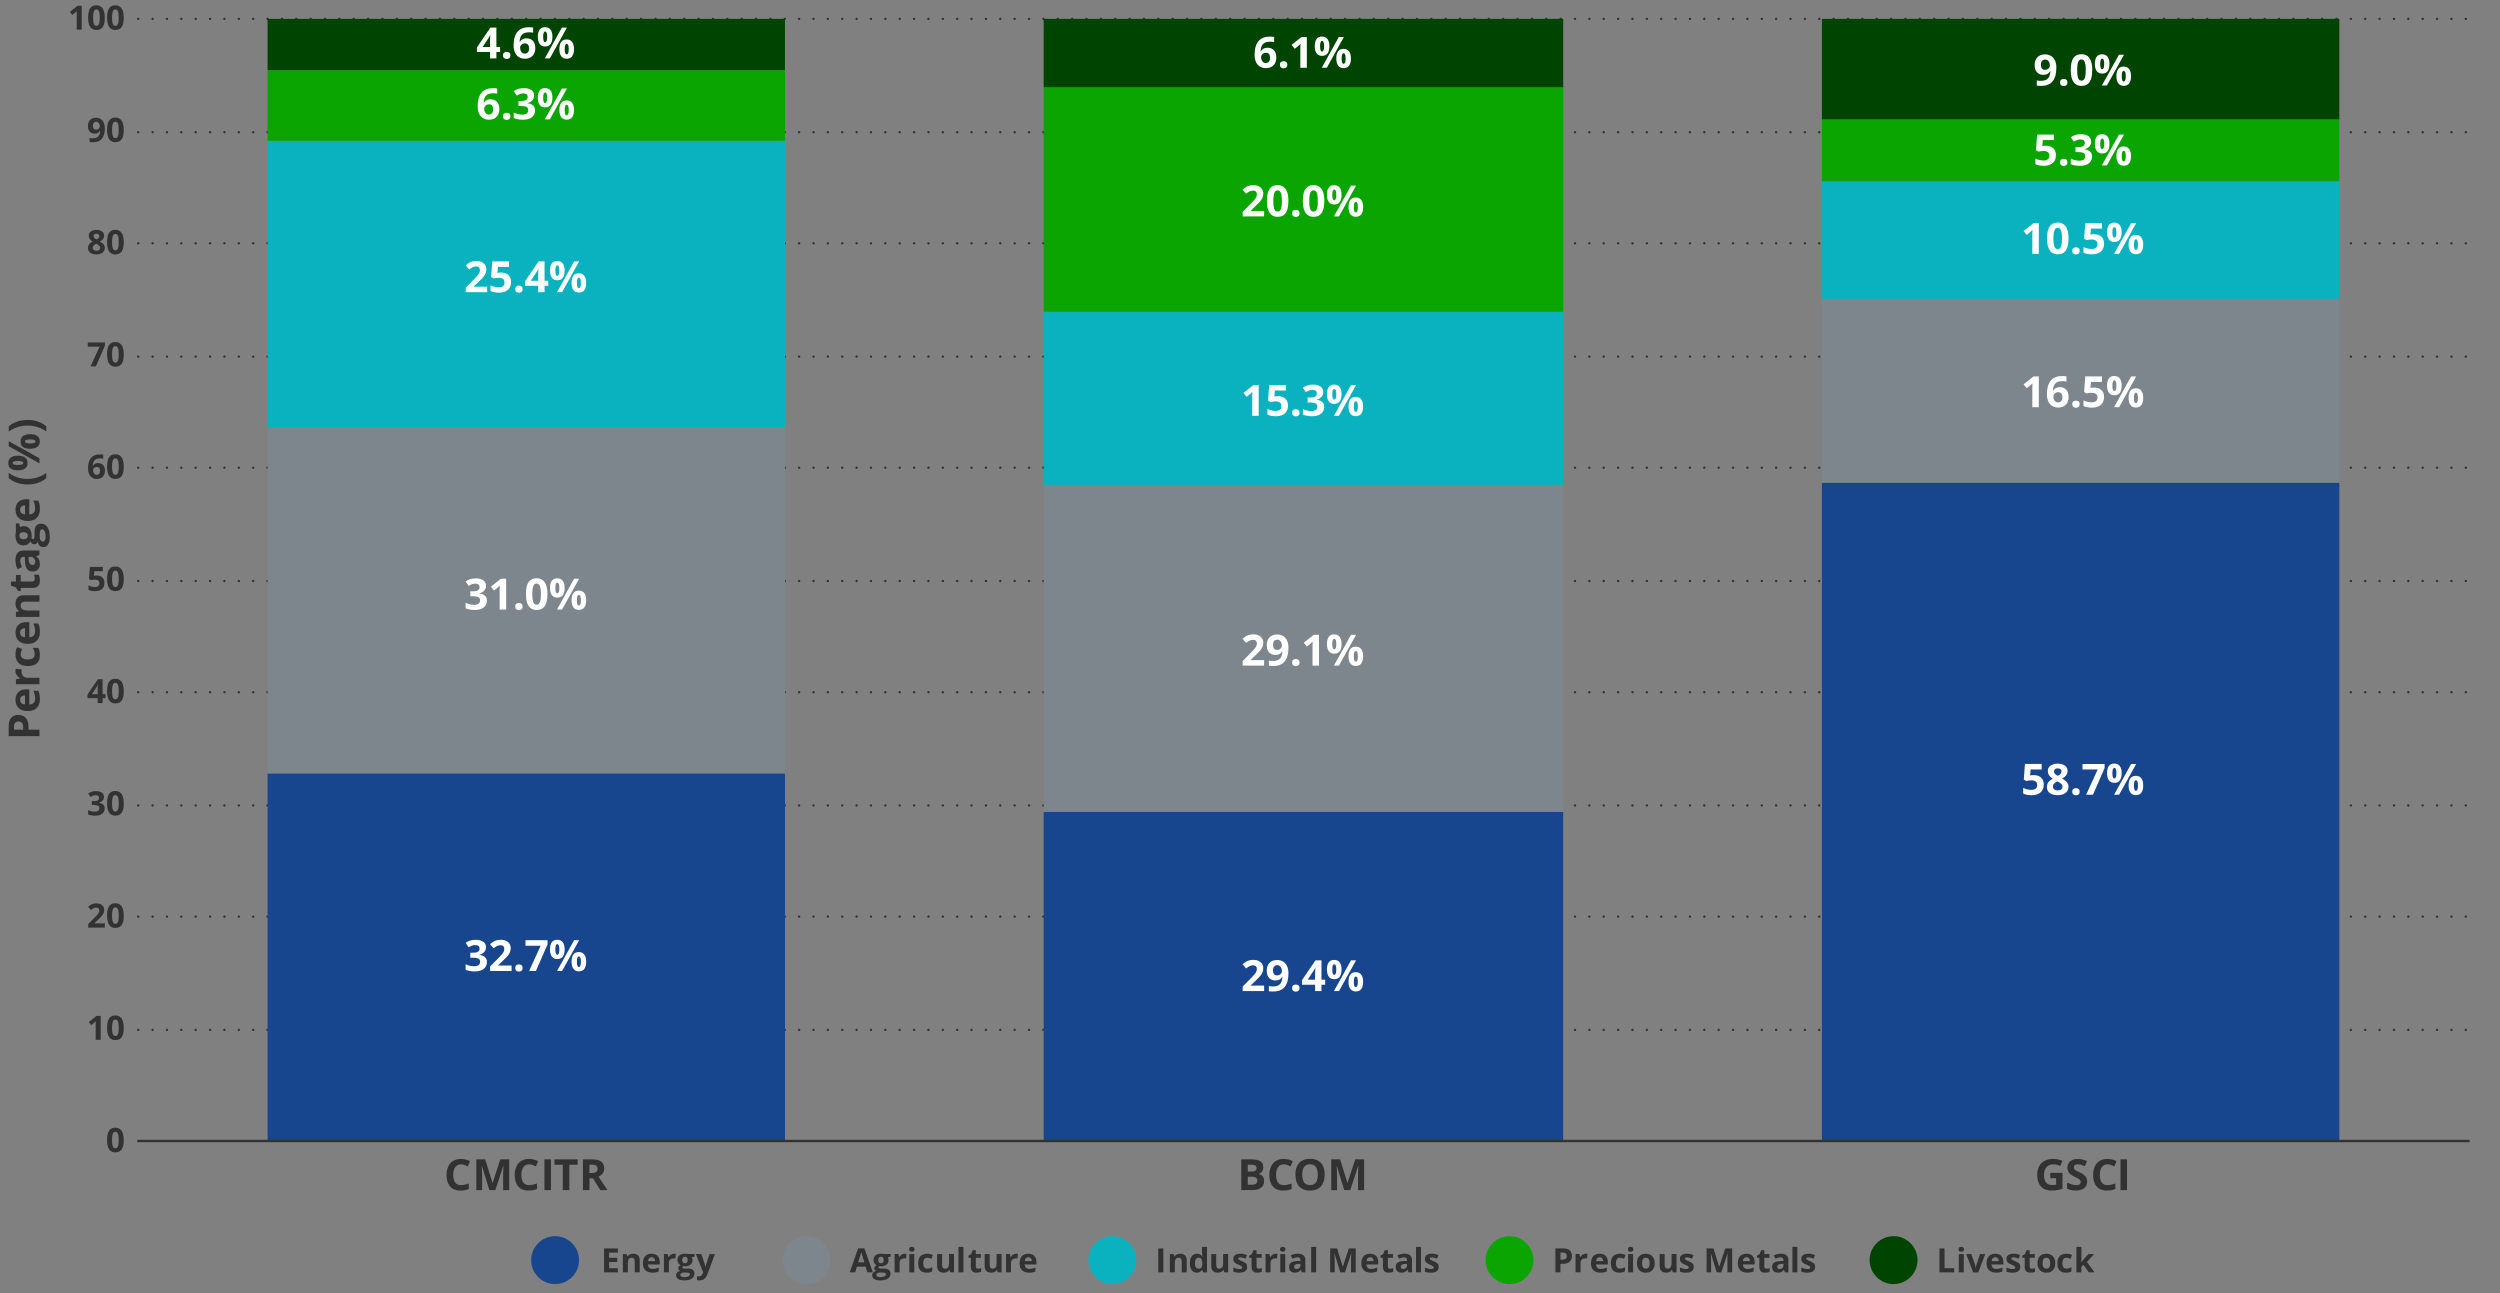 <?xml version="1.0" encoding="UTF-8"?>
<svg id="Layer_5" data-name="Layer 5" xmlns="http://www.w3.org/2000/svg" width="1044" height="540" viewBox="0 0 1044 540">
  <rect x="0" y="0" width="1044" height="540" fill="#808080" stroke="none"/>
  <defs>
    <style>
      .cls-1 {
        fill: #7d868c;
      }

      .cls-1, .cls-2, .cls-3, .cls-4, .cls-5, .cls-6, .cls-7 {
        stroke-width: 0px;
      }

      .cls-2 {
        fill: #323232;
      }

      .cls-8, .cls-9 {
        fill: none;
        stroke: #323232;
        stroke-linecap: round;
        stroke-linejoin: round;
      }

      .cls-3 {
        fill: #fff;
      }

      .cls-9 {
        stroke-dasharray: 0 0 0 6;
      }

      .cls-4 {
        fill: #004402;
      }

      .cls-5 {
        fill: #17468f;
      }

      .cls-6 {
        fill: #0aa500;
      }

      .cls-7 {
        fill: #0ab2bf;
      }
    </style>
  </defs>
  <path class="cls-9" d="M57.72,430.08h973.19M57.72,382.77h973.19M57.72,336.35h973.19M57.72,289.05h973.19M57.72,242.63h973.19M57.72,195.33h973.19M57.72,148.91h973.19M57.72,101.6h973.19M57.72,55.19h973.19M57.72,7.88h973.19"/>
  <path class="cls-5" d="M111.74,322.97h216.07v153.52H111.74v-153.52h0ZM435.84,339.03h216.95v137.46h-216.95v-137.46h0ZM760.83,201.57h216.07v274.92h-216.07V201.57h0Z"/>
  <path class="cls-1" d="M111.74,178.37h216.07v144.6H111.74v-144.6h0ZM435.84,202.47h216.95v136.57h-216.95v-136.57h0ZM760.83,124.81h216.07v76.76h-216.07v-76.76h0Z"/>
  <path class="cls-7" d="M111.74,58.76h216.07v119.61H111.74V58.76h0ZM435.84,130.17h216.95v72.3h-216.95v-72.3h0ZM760.83,75.72h216.07v49.09h-216.07v-49.09h0Z"/>
  <path class="cls-6" d="M111.74,29.31h216.07v29.46H111.74v-29.46h0ZM435.84,36.45h216.95v93.72h-216.95V36.45h0ZM760.83,49.83h216.07v25.88h-216.07v-25.88h0Z"/>
  <path class="cls-4" d="M111.74,7.88h216.07v21.42H111.74V7.88h0ZM435.84,7.88h216.95v28.56h-216.95V7.88h0ZM760.83,7.88h216.07v41.95h-216.07V7.88h0Z"/>
  <line class="cls-8" x1="57.72" y1="476.49" x2="1030.91" y2="476.49"/>
  <path class="cls-2" d="M51.68,476.09c0,.81-.06,1.53-.19,2.16s-.33,1.17-.6,1.61-.64.78-1.08,1.01-.99.35-1.63.35c-.8,0-1.46-.2-1.98-.61-.52-.41-.9-1-1.14-1.76-.25-.77-.37-1.69-.37-2.76s.11-2,.34-2.77c.23-.77.59-1.36,1.1-1.77s1.19-.62,2.04-.62c.8,0,1.46.2,1.97.61.52.41.9,1,1.15,1.76.25.77.38,1.69.38,2.78ZM46.79,476.09c0,.76.04,1.4.13,1.9.08.51.23.89.43,1.15s.48.38.83.38.63-.13.83-.38c.2-.25.35-.63.43-1.14.09-.51.13-1.15.13-1.91s-.04-1.4-.13-1.91-.23-.89-.43-1.15c-.2-.26-.48-.39-.83-.39s-.63.13-.83.39c-.2.26-.34.64-.43,1.15s-.13,1.15-.13,1.91Z"/>
  <g>
    <path class="cls-2" d="M42.06,434.21h-2.11v-5.78c0-.16,0-.36,0-.59,0-.23.01-.48.02-.72,0-.25.02-.47.03-.67-.05.06-.15.16-.3.3-.15.14-.29.27-.43.39l-1.15.92-1.02-1.27,3.22-2.56h1.74v9.99Z"/>
    <path class="cls-2" d="M51.69,429.21c0,.81-.06,1.53-.19,2.16s-.33,1.17-.6,1.61-.64.78-1.08,1.01-.99.35-1.63.35c-.8,0-1.46-.2-1.98-.61-.52-.41-.9-1-1.14-1.76-.25-.77-.37-1.69-.37-2.76s.11-2,.34-2.77c.23-.77.59-1.36,1.1-1.77s1.19-.62,2.04-.62c.8,0,1.46.2,1.97.61.52.41.9,1,1.15,1.76.25.77.38,1.69.38,2.78ZM46.8,429.21c0,.76.04,1.4.13,1.9.08.51.23.89.43,1.15s.48.38.83.38.63-.13.83-.38c.2-.25.35-.63.43-1.14.09-.51.13-1.15.13-1.91s-.04-1.4-.13-1.91-.23-.89-.43-1.15c-.2-.26-.48-.39-.83-.39s-.63.13-.83.39c-.2.26-.34.64-.43,1.15s-.13,1.15-.13,1.91Z"/>
  </g>
  <g>
    <path class="cls-2" d="M43.82,387.37h-6.99v-1.47l2.51-2.54c.51-.52.91-.95,1.22-1.3.31-.35.53-.67.67-.95s.21-.59.21-.92c0-.4-.11-.69-.33-.89-.22-.2-.52-.3-.89-.3-.39,0-.76.09-1.13.27s-.75.43-1.14.76l-1.15-1.36c.29-.25.59-.48.91-.7s.69-.4,1.12-.53c.43-.13.94-.2,1.53-.2.66,0,1.22.12,1.69.36s.83.56,1.09.97c.26.41.38.87.38,1.38,0,.55-.11,1.05-.33,1.51s-.54.91-.95,1.35-.92.94-1.51,1.48l-1.29,1.21v.1h4.35v1.78Z"/>
    <path class="cls-2" d="M51.69,382.37c0,.81-.06,1.53-.19,2.16s-.33,1.17-.6,1.61-.64.78-1.08,1.01-.99.35-1.63.35c-.8,0-1.46-.2-1.98-.61-.52-.41-.9-1-1.14-1.76-.25-.77-.37-1.69-.37-2.76s.11-2,.34-2.77c.23-.77.59-1.36,1.1-1.77s1.19-.62,2.04-.62c.8,0,1.46.2,1.97.61.52.41.9,1,1.15,1.76.25.77.38,1.69.38,2.78ZM46.8,382.37c0,.76.04,1.4.13,1.9.08.51.23.89.43,1.15s.48.38.83.38.63-.13.83-.38c.2-.25.35-.63.43-1.14.09-.51.13-1.15.13-1.91s-.04-1.4-.13-1.91-.23-.89-.43-1.15c-.2-.26-.48-.39-.83-.39s-.63.13-.83.39c-.2.26-.34.64-.43,1.15s-.13,1.15-.13,1.91Z"/>
  </g>
  <g>
    <path class="cls-2" d="M43.43,332.72c0,.46-.1.86-.29,1.2s-.45.61-.78.83-.69.37-1.1.47v.04c.8.1,1.41.35,1.83.74s.63.92.63,1.57c0,.58-.14,1.11-.43,1.57s-.72.82-1.32,1.09-1.36.4-2.29.4c-.55,0-1.07-.04-1.54-.13-.48-.09-.92-.22-1.34-.41v-1.8c.43.22.88.38,1.35.5.47.11.91.17,1.31.17.76,0,1.29-.13,1.59-.39.3-.26.45-.63.45-1.1,0-.28-.07-.51-.21-.7s-.39-.34-.73-.44-.83-.15-1.46-.15h-.76v-1.62h.77c.62,0,1.08-.06,1.4-.17.32-.12.54-.28.66-.48.12-.2.17-.43.17-.69,0-.36-.11-.63-.33-.83s-.58-.3-1.09-.3c-.32,0-.61.04-.87.12-.26.08-.5.17-.71.29-.21.11-.39.22-.55.32l-.98-1.46c.39-.28.85-.52,1.38-.7s1.15-.28,1.88-.28c1.03,0,1.85.21,2.45.62s.9,1,.9,1.76Z"/>
    <path class="cls-2" d="M51.69,335.48c0,.81-.06,1.53-.19,2.16s-.33,1.17-.6,1.61-.64.78-1.08,1.01-.99.35-1.63.35c-.8,0-1.46-.2-1.98-.61-.52-.41-.9-1-1.14-1.76-.25-.77-.37-1.69-.37-2.76s.11-2,.34-2.77c.23-.77.59-1.36,1.1-1.77s1.19-.62,2.04-.62c.8,0,1.46.2,1.97.61.52.41.9,1,1.15,1.76.25.77.38,1.69.38,2.78ZM46.8,335.48c0,.76.04,1.4.13,1.9.08.51.23.89.43,1.15s.48.38.83.38.63-.13.83-.38c.2-.25.35-.63.43-1.14.09-.51.13-1.15.13-1.91s-.04-1.4-.13-1.91-.23-.89-.43-1.15c-.2-.26-.48-.39-.83-.39s-.63.13-.83.39c-.2.26-.34.64-.43,1.15s-.13,1.15-.13,1.91Z"/>
  </g>
  <g>
    <path class="cls-2" d="M44.05,291.54h-1.2v2.07h-2.06v-2.07h-4.27v-1.47l4.38-6.45h1.95v6.28h1.2v1.64ZM40.78,289.9v-1.7c0-.16,0-.35.01-.57s.01-.44.02-.66.02-.41.03-.58c.01-.17.02-.29.02-.36h-.05c-.09.19-.18.37-.27.54-.1.18-.21.36-.33.55l-1.83,2.77h2.41Z"/>
    <path class="cls-2" d="M51.69,288.62c0,.81-.06,1.53-.19,2.16s-.33,1.17-.6,1.61-.64.78-1.08,1.01-.99.35-1.63.35c-.8,0-1.46-.2-1.98-.61-.52-.41-.9-1-1.14-1.76-.25-.77-.37-1.69-.37-2.76s.11-2,.34-2.77c.23-.77.59-1.36,1.1-1.77s1.19-.62,2.04-.62c.8,0,1.46.2,1.97.61.52.41.9,1,1.15,1.76.25.77.38,1.69.38,2.78ZM46.8,288.62c0,.76.04,1.4.13,1.9.08.51.23.89.43,1.15s.48.38.83.38.63-.13.83-.38c.2-.25.35-.63.43-1.14.09-.51.13-1.15.13-1.91s-.04-1.4-.13-1.91-.23-.89-.43-1.15c-.2-.26-.48-.39-.83-.39s-.63.13-.83.39c-.2.26-.34.64-.43,1.15s-.13,1.15-.13,1.91Z"/>
  </g>
  <g>
    <path class="cls-2" d="M40.47,240.34c.61,0,1.15.12,1.63.35s.85.57,1.12,1.03.41,1.01.41,1.67c0,.72-.15,1.34-.45,1.86-.3.52-.74.92-1.33,1.2s-1.33.42-2.2.42c-.52,0-1.02-.04-1.48-.13-.46-.09-.87-.22-1.21-.41v-1.83c.35.18.76.34,1.25.46.49.13.94.19,1.37.19s.77-.06,1.06-.17c.29-.11.5-.29.65-.52.15-.24.22-.54.22-.9,0-.49-.16-.86-.49-1.12s-.83-.39-1.51-.39c-.26,0-.53.03-.81.08s-.51.1-.7.15l-.84-.45.38-5.09h5.42v1.79h-3.57l-.18,1.96c.15-.03.32-.06.51-.1s.44-.05.77-.05Z"/>
    <path class="cls-2" d="M51.69,241.73c0,.81-.06,1.53-.19,2.16s-.33,1.17-.6,1.61-.64.78-1.08,1.01-.99.35-1.63.35c-.8,0-1.46-.2-1.98-.61-.52-.41-.9-1-1.14-1.76-.25-.77-.37-1.69-.37-2.76s.11-2,.34-2.77c.23-.77.59-1.36,1.1-1.77s1.19-.62,2.04-.62c.8,0,1.46.2,1.97.61.52.41.9,1,1.15,1.76.25.77.38,1.69.38,2.78ZM46.8,241.73c0,.76.04,1.4.13,1.9.08.51.23.89.43,1.15s.48.38.83.38.63-.13.83-.38c.2-.25.35-.63.43-1.14.09-.51.13-1.15.13-1.91s-.04-1.4-.13-1.91-.23-.89-.43-1.15c-.2-.26-.48-.39-.83-.39s-.63.13-.83.39c-.2.26-.34.64-.43,1.15s-.13,1.15-.13,1.91Z"/>
  </g>
  <g>
    <path class="cls-2" d="M36.77,195.62c0-.57.04-1.14.13-1.71.08-.56.23-1.09.44-1.59.21-.5.5-.94.88-1.33.38-.39.86-.69,1.44-.91.58-.22,1.29-.33,2.12-.33.2,0,.42,0,.69.02.26.02.48.04.65.08v1.69c-.18-.04-.38-.07-.58-.1-.21-.03-.41-.04-.62-.04-.83,0-1.47.13-1.92.4s-.77.63-.96,1.1c-.18.47-.29,1.01-.32,1.63h.09c.13-.22.29-.42.48-.59s.43-.31.71-.41c.28-.1.6-.15.98-.15.58,0,1.09.12,1.52.37.43.25.76.61.99,1.08s.35,1.04.35,1.72c0,.72-.14,1.34-.42,1.86s-.67.92-1.18,1.19c-.51.28-1.11.41-1.81.41-.51,0-.99-.09-1.43-.26-.44-.17-.83-.44-1.16-.8s-.59-.81-.78-1.36c-.19-.55-.28-1.2-.28-1.95ZM40.38,198.31c.41,0,.75-.14,1.01-.42s.39-.72.39-1.33c0-.49-.11-.87-.34-1.15-.23-.28-.57-.42-1.02-.42-.31,0-.58.07-.82.21-.23.14-.42.31-.54.53-.13.21-.19.43-.19.65s.03.46.1.69.16.44.29.62.29.34.48.45.41.17.65.17Z"/>
    <path class="cls-2" d="M51.69,194.86c0,.81-.06,1.53-.19,2.16s-.33,1.17-.6,1.61-.64.78-1.08,1.01-.99.35-1.63.35c-.8,0-1.46-.2-1.98-.61-.52-.41-.9-1-1.14-1.76-.25-.77-.37-1.69-.37-2.76s.11-2,.34-2.77c.23-.77.59-1.36,1.1-1.77s1.19-.62,2.04-.62c.8,0,1.46.2,1.97.61.52.41.9,1,1.15,1.76.25.77.38,1.69.38,2.78ZM46.8,194.86c0,.76.04,1.4.13,1.9.08.51.23.89.43,1.15s.48.38.83.38.63-.13.83-.38c.2-.25.35-.63.43-1.14.09-.51.13-1.15.13-1.91s-.04-1.4-.13-1.91-.23-.89-.43-1.15c-.2-.26-.48-.39-.83-.39s-.63.13-.83.39c-.2.26-.34.64-.43,1.15s-.13,1.15-.13,1.91Z"/>
  </g>
  <g>
    <path class="cls-2" d="M37.83,153l3.75-8.22h-4.93v-1.78h7.17v1.33l-3.78,8.67h-2.21Z"/>
    <path class="cls-2" d="M51.69,148c0,.81-.06,1.53-.19,2.16s-.33,1.17-.6,1.61-.64.78-1.08,1.01-.99.35-1.63.35c-.8,0-1.46-.2-1.98-.61s-.9-1-1.14-1.76-.37-1.69-.37-2.76.11-2,.34-2.77.59-1.36,1.1-1.77,1.19-.62,2.04-.62c.8,0,1.46.2,1.97.61s.9,1,1.15,1.76.38,1.69.38,2.78ZM46.8,148c0,.76.04,1.4.13,1.9s.23.89.43,1.15.48.38.83.38.63-.13.83-.38.35-.63.43-1.14.13-1.15.13-1.91-.04-1.4-.13-1.91-.23-.89-.43-1.15-.48-.39-.83-.39-.63.13-.83.39-.34.64-.43,1.15-.13,1.15-.13,1.91Z"/>
  </g>
  <g>
    <path class="cls-2" d="M40.28,96c.57,0,1.1.09,1.59.27s.87.45,1.17.8.44.81.44,1.34c0,.4-.08.75-.24,1.05s-.37.56-.64.79-.57.42-.92.59c.36.19.69.4,1.01.65s.58.54.78.87.3.72.3,1.16c0,.56-.15,1.04-.44,1.45s-.71.72-1.23.95-1.13.33-1.83.33c-.75,0-1.38-.11-1.91-.32s-.92-.52-1.2-.92-.41-.88-.41-1.43c0-.46.09-.85.26-1.19s.4-.63.69-.87.61-.45.96-.63c-.3-.19-.57-.4-.81-.64s-.44-.51-.58-.81-.22-.66-.22-1.05c0-.53.15-.97.45-1.33s.69-.62,1.18-.8,1.01-.27,1.58-.27ZM38.72,103.47c0,.36.13.66.39.89s.64.35,1.15.35.92-.11,1.18-.34.39-.52.39-.89c0-.26-.07-.48-.22-.67s-.33-.36-.56-.52-.45-.29-.68-.43l-.18-.1c-.29.13-.55.28-.76.44s-.39.35-.51.55-.18.44-.18.7ZM40.27,97.55c-.35,0-.63.09-.86.27s-.34.43-.34.75c0,.23.06.43.17.6s.26.32.44.45.39.25.6.36c.21-.1.41-.21.59-.33s.33-.27.44-.44.17-.38.17-.62c0-.32-.12-.57-.35-.75s-.52-.27-.87-.27Z"/>
    <path class="cls-2" d="M51.69,101.13c0,.81-.06,1.53-.19,2.16s-.33,1.17-.6,1.61-.64.78-1.08,1.01-.99.35-1.63.35c-.8,0-1.46-.2-1.98-.61s-.9-1-1.14-1.76-.37-1.69-.37-2.76.11-2,.34-2.77.59-1.36,1.1-1.77,1.19-.62,2.04-.62c.8,0,1.46.2,1.97.61s.9,1,1.15,1.76.38,1.69.38,2.78ZM46.8,101.13c0,.76.04,1.4.13,1.9s.23.89.43,1.15.48.38.83.38.63-.13.83-.38.35-.63.43-1.14.13-1.15.13-1.91-.04-1.4-.13-1.91-.23-.89-.43-1.15-.48-.39-.83-.39-.63.13-.83.39-.34.64-.43,1.15-.13,1.15-.13,1.91Z"/>
  </g>
  <g>
    <path class="cls-2" d="M43.78,53.52c0,.57-.04,1.14-.13,1.71s-.23,1.1-.44,1.6-.5.94-.88,1.33-.86.69-1.44.91-1.29.33-2.12.33c-.2,0-.43,0-.69-.02s-.48-.04-.66-.07v-1.7c.18.05.38.08.58.11s.41.04.62.04c.83,0,1.48-.13,1.93-.4s.77-.63.96-1.1.29-1.01.32-1.63h-.08c-.13.22-.29.42-.47.59s-.41.31-.69.42-.63.15-1.06.15c-.57,0-1.07-.12-1.49-.37s-.75-.61-.98-1.08-.35-1.04-.35-1.71c0-.72.14-1.35.41-1.86s.67-.92,1.18-1.19,1.11-.42,1.8-.42c.51,0,.99.09,1.43.26s.83.44,1.17.8.6.82.78,1.37.28,1.2.28,1.95ZM40.17,50.83c-.41,0-.75.14-1,.42s-.39.72-.39,1.33c0,.48.11.87.33,1.15s.56.42,1.02.42c.31,0,.59-.07.82-.21s.41-.31.54-.53.19-.43.19-.65-.03-.46-.1-.69-.16-.44-.29-.62-.29-.34-.48-.45-.41-.17-.66-.17Z"/>
    <path class="cls-2" d="M51.69,54.25c0,.81-.06,1.53-.19,2.16s-.33,1.17-.6,1.61-.64.78-1.08,1.01-.99.35-1.63.35c-.8,0-1.46-.2-1.98-.61s-.9-1-1.14-1.76-.37-1.69-.37-2.76.11-2,.34-2.77.59-1.36,1.1-1.77,1.19-.62,2.04-.62c.8,0,1.46.2,1.97.61s.9,1,1.15,1.76.38,1.69.38,2.78ZM46.8,54.25c0,.76.04,1.4.13,1.9s.23.89.43,1.15.48.38.83.38.63-.13.83-.38.35-.63.43-1.14.13-1.15.13-1.91-.04-1.4-.13-1.91-.23-.89-.43-1.15-.48-.39-.83-.39-.63.13-.83.39-.34.64-.43,1.15-.13,1.15-.13,1.91Z"/>
  </g>
  <g>
    <path class="cls-2" d="M34.14,12.37h-2.11v-5.78c0-.16,0-.36,0-.59s.01-.48.02-.72.02-.47.03-.67c-.05.06-.15.16-.3.3s-.29.27-.43.39l-1.15.92-1.02-1.27,3.22-2.56h1.74v9.99Z"/>
    <path class="cls-2" d="M43.77,7.38c0,.81-.06,1.53-.19,2.16s-.33,1.17-.6,1.61-.64.78-1.08,1.01-.99.35-1.63.35c-.8,0-1.46-.2-1.98-.61s-.9-1-1.14-1.76-.37-1.69-.37-2.76.11-2,.34-2.77.59-1.36,1.1-1.77,1.19-.62,2.04-.62c.8,0,1.46.2,1.97.61s.9,1,1.15,1.76.38,1.69.38,2.78ZM38.88,7.38c0,.76.04,1.4.13,1.9s.23.89.43,1.15.48.38.83.38.63-.13.83-.38.35-.63.43-1.14.13-1.15.13-1.91-.04-1.4-.13-1.91-.23-.89-.43-1.15-.48-.39-.83-.39-.63.13-.83.39-.34.64-.43,1.15-.13,1.15-.13,1.91Z"/>
    <path class="cls-2" d="M51.69,7.38c0,.81-.06,1.53-.19,2.16s-.33,1.17-.6,1.61-.64.78-1.08,1.01-.99.35-1.63.35c-.8,0-1.46-.2-1.98-.61s-.9-1-1.14-1.76-.37-1.69-.37-2.76.11-2,.34-2.77.59-1.36,1.1-1.77,1.19-.62,2.04-.62c.8,0,1.46.2,1.97.61s.9,1,1.15,1.76.38,1.69.38,2.78ZM46.8,7.38c0,.76.04,1.4.13,1.9s.23.89.43,1.15.48.38.83.38.63-.13.83-.38.35-.63.43-1.14.13-1.15.13-1.91-.04-1.4-.13-1.91-.23-.89-.43-1.15-.48-.39-.83-.39-.63.13-.83.39-.34.64-.43,1.15-.13,1.15-.13,1.91Z"/>
  </g>
  <g>
    <path class="cls-2" d="M192.49,486.23c-.52,0-.98.1-1.38.3-.4.2-.74.49-1.01.87s-.48.84-.62,1.38-.21,1.15-.21,1.82c0,.91.11,1.68.34,2.33.23.64.58,1.13,1.05,1.47.47.34,1.09.51,1.84.51.52,0,1.04-.06,1.57-.18s1.09-.28,1.71-.5v2.29c-.57.23-1.13.4-1.68.5-.55.1-1.17.15-1.85.15-1.32,0-2.41-.27-3.27-.82-.85-.55-1.48-1.31-1.89-2.3-.41-.99-.62-2.14-.62-3.46,0-.97.13-1.86.4-2.67s.65-1.51,1.16-2.1,1.14-1.05,1.89-1.37,1.61-.48,2.58-.48c.64,0,1.28.08,1.92.24.64.16,1.26.38,1.84.66l-.88,2.21c-.48-.23-.96-.43-1.45-.6s-.96-.25-1.43-.25Z"/>
    <path class="cls-2" d="M204.34,496.99l-3.09-10.08h-.08c.01.24.03.6.06,1.08.03.48.05,1,.07,1.54s.04,1.04.04,1.48v5.98h-2.43v-12.85h3.71l3.04,9.83h.05l3.23-9.83h3.71v12.85h-2.54v-6.08c0-.4,0-.87.02-1.4s.03-1.03.06-1.51.04-.84.05-1.08h-.08l-3.31,10.06h-2.5Z"/>
    <path class="cls-2" d="M220.95,486.23c-.52,0-.98.1-1.38.3-.4.2-.74.49-1.01.87s-.48.84-.62,1.38-.21,1.15-.21,1.82c0,.91.11,1.68.34,2.33.23.64.58,1.13,1.05,1.47.47.34,1.09.51,1.84.51.52,0,1.04-.06,1.57-.18s1.09-.28,1.71-.5v2.29c-.57.23-1.13.4-1.68.5-.55.1-1.17.15-1.85.15-1.32,0-2.41-.27-3.27-.82-.85-.55-1.48-1.31-1.89-2.3-.41-.99-.62-2.14-.62-3.46,0-.97.13-1.86.4-2.67s.65-1.51,1.16-2.1,1.14-1.05,1.89-1.37,1.61-.48,2.58-.48c.64,0,1.28.08,1.92.24.64.16,1.26.38,1.84.66l-.88,2.21c-.48-.23-.96-.43-1.45-.6s-.96-.25-1.43-.25Z"/>
    <path class="cls-2" d="M227.36,496.99v-12.85h2.72v12.85h-2.72Z"/>
    <path class="cls-2" d="M237.75,496.99h-2.72v-10.58h-3.49v-2.27h9.7v2.27h-3.49v10.58Z"/>
    <path class="cls-2" d="M247.18,484.14c1.17,0,2.13.14,2.89.42s1.32.71,1.69,1.27.55,1.29.55,2.15c0,.59-.11,1.1-.33,1.54s-.52.81-.88,1.12-.76.55-1.18.75l3.78,5.6h-3.02l-3.07-4.93h-1.45v4.93h-2.72v-12.85h3.74ZM246.98,486.38h-.83v3.47h.88c.9,0,1.55-.15,1.94-.45s.58-.75.58-1.33-.21-1.04-.63-1.3-1.07-.39-1.95-.39Z"/>
  </g>
  <g>
    <path class="cls-2" d="M518.35,484.14h4c1.71,0,3.01.24,3.88.72s1.32,1.32,1.32,2.53c0,.49-.08.93-.23,1.32s-.38.71-.67.97-.65.42-1.07.49v.09c.43.09.81.24,1.16.45s.62.52.83.93.31.95.31,1.62c0,.78-.19,1.45-.57,2s-.92.98-1.63,1.28-1.55.44-2.52.44h-4.81v-12.85ZM521.07,489.23h1.58c.79,0,1.34-.12,1.64-.37.3-.25.46-.62.46-1.1s-.18-.84-.54-1.06c-.36-.21-.93-.32-1.71-.32h-1.43v2.86ZM521.07,491.39v3.35h1.78c.82,0,1.39-.16,1.71-.47s.48-.74.48-1.27c0-.32-.07-.59-.21-.83s-.38-.43-.71-.56-.79-.2-1.37-.2h-1.69Z"/>
    <path class="cls-2" d="M536.1,486.23c-.52,0-.98.1-1.38.3-.4.2-.74.49-1.01.87s-.48.84-.62,1.38-.21,1.15-.21,1.82c0,.91.11,1.68.34,2.33.23.64.58,1.13,1.05,1.47.47.34,1.09.51,1.84.51.52,0,1.04-.06,1.57-.18s1.09-.28,1.71-.5v2.29c-.57.23-1.13.4-1.68.5-.55.1-1.17.15-1.85.15-1.32,0-2.41-.27-3.27-.82-.85-.55-1.48-1.31-1.89-2.3-.41-.99-.62-2.14-.62-3.46,0-.97.13-1.86.4-2.67s.65-1.51,1.16-2.1,1.14-1.05,1.89-1.37,1.61-.48,2.58-.48c.64,0,1.28.08,1.92.24.64.16,1.26.38,1.84.66l-.88,2.21c-.48-.23-.96-.43-1.45-.6s-.96-.25-1.43-.25Z"/>
    <path class="cls-2" d="M553.18,490.55c0,.99-.12,1.89-.37,2.7-.25.81-.62,1.51-1.12,2.1s-1.14,1.04-1.9,1.35c-.77.31-1.68.47-2.72.47s-1.96-.16-2.72-.47c-.77-.31-1.4-.76-1.9-1.35s-.87-1.29-1.12-2.1-.37-1.72-.37-2.72c0-1.33.22-2.49.65-3.48s1.11-1.75,2.02-2.3,2.06-.82,3.46-.82,2.54.27,3.44.82,1.57,1.31,2,2.3.65,2.15.65,3.49ZM543.8,490.55c0,.9.11,1.67.34,2.32.23.65.58,1.15,1.06,1.49.48.35,1.1.52,1.86.52s1.4-.17,1.88-.52c.48-.35.83-.85,1.05-1.49.22-.65.33-1.42.33-2.32,0-1.35-.25-2.41-.76-3.18s-1.33-1.16-2.49-1.16c-.77,0-1.39.17-1.88.52-.48.35-.84.85-1.06,1.49-.23.65-.34,1.42-.34,2.33Z"/>
    <path class="cls-2" d="M561.35,496.99l-3.09-10.08h-.08c.01.24.03.6.06,1.08.03.48.05,1,.07,1.54s.04,1.04.04,1.48v5.98h-2.43v-12.85h3.71l3.04,9.83h.05l3.23-9.83h3.71v12.85h-2.54v-6.08c0-.4,0-.87.02-1.4s.03-1.03.06-1.51.04-.84.05-1.08h-.08l-3.31,10.06h-2.5Z"/>
  </g>
  <g>
    <path class="cls-2" d="M856.19,489.78h5.1v6.66c-.67.22-1.37.4-2.1.53-.73.13-1.55.2-2.47.2-1.28,0-2.36-.25-3.25-.76s-1.57-1.25-2.03-2.23-.69-2.19-.69-3.63c0-1.35.26-2.51.78-3.5s1.28-1.75,2.28-2.29,2.22-.81,3.66-.81c.68,0,1.35.07,2.01.22s1.26.34,1.8.57l-.91,2.18c-.39-.2-.84-.37-1.34-.5s-1.03-.2-1.58-.2c-.79,0-1.48.18-2.06.54s-1.03.87-1.35,1.52c-.32.65-.48,1.42-.48,2.31,0,.84.11,1.58.34,2.23.23.65.59,1.16,1.08,1.52s1.13.55,1.92.55c.39,0,.71-.02.98-.06s.52-.08.75-.12v-2.68h-2.43v-2.27Z"/>
    <path class="cls-2" d="M871.59,493.42c0,.76-.18,1.42-.55,1.99s-.91,1-1.61,1.3-1.56.46-2.57.46c-.45,0-.88-.03-1.31-.09s-.83-.14-1.22-.26c-.39-.11-.76-.26-1.11-.43v-2.53c.61.27,1.24.51,1.9.73s1.31.33,1.95.33c.45,0,.8-.06,1.08-.18s.47-.28.59-.48.18-.44.18-.7c0-.32-.11-.6-.33-.83s-.51-.44-.89-.64-.8-.41-1.28-.64c-.3-.14-.62-.31-.98-.51-.35-.2-.69-.45-1-.74s-.58-.65-.78-1.07c-.2-.42-.3-.92-.3-1.51,0-.77.18-1.42.53-1.97s.85-.96,1.51-1.25c.65-.29,1.43-.43,2.32-.43.67,0,1.31.08,1.91.23s1.24.38,1.9.67l-.88,2.12c-.59-.24-1.12-.43-1.59-.56-.47-.13-.95-.2-1.43-.2-.34,0-.63.05-.87.16s-.42.26-.54.46-.18.42-.18.68c0,.3.09.56.27.77.18.21.45.41.81.6s.81.42,1.35.68c.66.31,1.22.63,1.68.97.47.34.82.73,1.08,1.19s.38,1.02.38,1.69Z"/>
    <path class="cls-2" d="M880.1,486.23c-.52,0-.98.1-1.38.3-.4.2-.74.49-1.01.87s-.48.84-.62,1.38-.21,1.15-.21,1.82c0,.91.11,1.68.34,2.33.23.64.58,1.13,1.05,1.47.47.34,1.09.51,1.84.51.52,0,1.04-.06,1.57-.18s1.09-.28,1.71-.5v2.29c-.57.23-1.13.4-1.68.5-.55.1-1.17.15-1.85.15-1.32,0-2.41-.27-3.27-.82-.85-.55-1.48-1.31-1.89-2.3-.41-.99-.62-2.14-.62-3.46,0-.97.13-1.86.4-2.67s.65-1.51,1.16-2.1,1.14-1.05,1.89-1.37,1.61-.48,2.58-.48c.64,0,1.28.08,1.92.24.64.16,1.26.38,1.84.66l-.88,2.21c-.48-.23-.96-.43-1.45-.6s-.96-.25-1.43-.25Z"/>
    <path class="cls-2" d="M885.52,496.99v-12.85h2.72v12.85h-2.72Z"/>
  </g>
  <g>
    <path class="cls-2" d="M3.63,303.33c0-1.66.36-2.87,1.07-3.63s1.69-1.14,2.94-1.14c.56,0,1.1.08,1.61.25s.97.45,1.37.83.71.89.94,1.53.35,1.43.35,2.36v1.17h4.57v2.72H3.63v-4.1ZM5.86,303.47v1.24h3.81v-.9c0-.51-.07-.95-.2-1.33s-.35-.67-.63-.87-.66-.31-1.11-.31c-.63,0-1.1.18-1.41.53s-.46.9-.46,1.63Z"/>
    <path class="cls-2" d="M6.47,292.29c0-.91.17-1.69.52-2.35s.85-1.16,1.52-1.52,1.47-.54,2.43-.54h1.3v6.34c.76-.03,1.35-.26,1.78-.68s.65-1.02.65-1.77c0-.63-.06-1.2-.19-1.72s-.32-1.06-.58-1.61h2.07c.24.49.42,1,.53,1.52.11.53.17,1.17.17,1.93,0,.98-.18,1.86-.54,2.62s-.92,1.35-1.66,1.78c-.74.43-1.68.65-2.81.65s-2.1-.19-2.87-.58-1.34-.93-1.72-1.63-.58-1.51-.58-2.43ZM8.38,292.27c0,.52.17.95.5,1.3.33.34.86.54,1.57.59v-3.76c-.4,0-.75.08-1.06.21-.31.14-.56.34-.74.62-.18.27-.27.62-.27,1.04Z"/>
    <path class="cls-2" d="M6.47,280.22c0-.13,0-.29.02-.47.01-.18.03-.32.06-.43l2.51.2c-.03.09-.05.21-.07.37-.01.16-.02.3-.02.42,0,.35.04.68.13,1.01.09.33.23.62.43.88s.45.46.77.61c.32.15.71.22,1.17.22h5v2.68H6.65v-2.03l1.65-.4v-.13c-.33-.19-.64-.43-.92-.73-.28-.29-.5-.62-.67-.99s-.25-.78-.25-1.21Z"/>
    <path class="cls-2" d="M16.66,273.54c0,.97-.18,1.8-.53,2.49s-.9,1.21-1.65,1.56-1.7.54-2.86.54-2.18-.2-2.94-.61c-.76-.41-1.32-.97-1.67-1.7s-.54-1.56-.54-2.52c0-.68.07-1.27.2-1.76.13-.49.29-.93.47-1.3l2.07.79c-.17.42-.31.81-.42,1.18s-.16.73-.16,1.09c0,.47.11.86.33,1.17s.55.54.99.69.99.23,1.65.23,1.19-.08,1.62-.25.75-.4.95-.71.31-.69.31-1.13c0-.56-.07-1.05-.22-1.49s-.36-.86-.63-1.27h2.29c.26.41.44.84.56,1.29.11.45.17,1.02.17,1.7Z"/>
    <path class="cls-2" d="M6.47,264.22c0-.91.17-1.69.52-2.35s.85-1.16,1.52-1.52,1.47-.54,2.43-.54h1.3v6.34c.76-.03,1.35-.26,1.78-.68s.65-1.02.65-1.77c0-.63-.06-1.2-.19-1.72s-.32-1.06-.58-1.61h2.07c.24.49.42,1,.53,1.52.11.53.17,1.17.17,1.93,0,.98-.18,1.86-.54,2.62s-.92,1.35-1.66,1.78c-.74.43-1.68.65-2.81.65s-2.1-.19-2.87-.58-1.34-.93-1.72-1.63-.58-1.51-.58-2.43ZM8.38,264.21c0,.52.17.95.5,1.3.33.34.86.54,1.57.59v-3.76c-.4,0-.75.08-1.06.21-.31.14-.56.34-.74.62-.18.27-.27.62-.27,1.04Z"/>
    <path class="cls-2" d="M6.47,252.06c0-1.05.29-1.89.86-2.53s1.49-.96,2.75-.96h6.41v2.68h-5.74c-.7,0-1.23.13-1.59.38-.36.26-.54.66-.54,1.2,0,.82.28,1.38.83,1.68s1.36.45,2.41.45h4.62v2.68H6.65v-2.05l1.26-.36v-.15c-.34-.21-.62-.47-.83-.79s-.37-.66-.47-1.05c-.1-.38-.15-.78-.15-1.19Z"/>
    <path class="cls-2" d="M14.52,241.67c0-.29-.03-.58-.09-.86s-.13-.56-.22-.83h2c.13.29.24.64.32,1.07.08.43.13.89.13,1.39,0,.59-.1,1.11-.29,1.58-.19.47-.52.83-.99,1.1s-1.13.4-1.97.4h-4.74v1.28h-1.13l-.9-1.48-2.07-.77v-1.71h2.09v-2.75h2.01v2.75h4.74c.38,0,.65-.11.84-.32s.28-.5.28-.85Z"/>
    <path class="cls-2" d="M6.45,233.97c0-1.32.29-2.33.86-3.03s1.45-1.05,2.62-1.05h6.55v1.87l-1.34.52v.07c.35.28.64.57.86.86s.39.63.49,1.01.16.84.16,1.39c0,.58-.11,1.1-.33,1.56s-.56.82-1.02,1.08-1.04.4-1.75.4c-1.04,0-1.81-.37-2.31-1.1s-.77-1.83-.82-3.3l-.05-1.71h-.43c-.52,0-.89.13-1.13.4s-.36.64-.36,1.12.07.94.2,1.4.3.91.51,1.37l-1.81.89c-.28-.52-.49-1.11-.65-1.75-.16-.65-.24-1.32-.24-2.01ZM11.93,232.55l.04,1.04c.02.87.18,1.47.47,1.81s.67.5,1.13.5c.41,0,.7-.12.87-.36s.26-.55.26-.94c0-.57-.17-1.06-.51-1.45-.34-.4-.82-.59-1.45-.59h-.81Z"/>
    <path class="cls-2" d="M20.8,224.25c0,1.37-.24,2.42-.72,3.14-.48.72-1.15,1.09-2.01,1.09-.59,0-1.09-.18-1.49-.55s-.68-.91-.85-1.63c-.12.28-.31.52-.58.72s-.55.31-.85.31c-.38,0-.69-.11-.94-.33s-.49-.53-.73-.94c-.22.52-.58.92-1.07,1.23-.49.3-1.07.45-1.74.45-.71,0-1.32-.16-1.82-.47-.5-.31-.88-.77-1.15-1.37-.26-.6-.4-1.33-.4-2.19,0-.18.01-.39.04-.63s.05-.46.08-.66c.03-.2.05-.34.07-.41v-3.43h1.36l.4,1.54c.22-.14.45-.25.69-.32s.51-.11.78-.11c1.05,0,1.88.37,2.47,1.1s.88,1.76.88,3.06c-.02.31-.04.6-.07.88.11.13.22.24.33.31s.24.11.37.11.24-.05.32-.16c.08-.11.15-.27.19-.49.04-.22.07-.49.07-.82v-1.67c0-1.08.23-1.9.69-2.47.46-.56,1.14-.85,2.04-.85,1.15,0,2.04.48,2.67,1.44.63.96.95,2.33.95,4.13ZM11.6,223.71c0-.5-.16-.87-.47-1.11s-.73-.35-1.27-.35c-.59,0-1.04.12-1.33.36-.3.24-.44.61-.44,1.09s.15.86.44,1.11.74.37,1.33.37c.53,0,.96-.12,1.27-.36s.47-.61.47-1.11ZM19.06,224.14c0-.64-.06-1.19-.18-1.65-.12-.46-.29-.81-.51-1.06s-.48-.37-.79-.37c-.25,0-.44.07-.58.21-.14.14-.24.36-.3.65-.06.29-.09.66-.09,1.11v1.39c0,.33.05.62.16.88s.25.47.44.62.41.23.66.23c.37,0,.66-.18.87-.53s.32-.85.32-1.49Z"/>
    <path class="cls-2" d="M6.47,212.91c0-.91.17-1.69.52-2.35s.85-1.16,1.52-1.52,1.47-.54,2.43-.54h1.3v6.34c.76-.03,1.35-.26,1.78-.68s.65-1.02.65-1.77c0-.63-.06-1.2-.19-1.72s-.32-1.06-.58-1.61h2.07c.24.49.42,1,.53,1.52.11.53.17,1.17.17,1.93,0,.98-.18,1.86-.54,2.62s-.92,1.35-1.66,1.78c-.74.43-1.68.65-2.81.65s-2.1-.19-2.87-.58-1.34-.93-1.72-1.63-.58-1.51-.58-2.43ZM8.38,212.89c0,.52.17.95.5,1.3.33.34.86.54,1.57.59v-3.76c-.4,0-.75.08-1.06.21-.31.14-.56.34-.74.62-.18.27-.27.62-.27,1.04Z"/>
    <path class="cls-2" d="M11.55,202.33c-.98,0-1.94-.09-2.87-.28s-1.83-.48-2.68-.87-1.64-.89-2.37-1.49v-2.2c1.12.82,2.37,1.44,3.73,1.87s2.75.64,4.17.64c.93,0,1.85-.09,2.76-.28s1.8-.47,2.65-.84c.85-.37,1.64-.83,2.38-1.37v2.18c-.7.6-1.47,1.1-2.31,1.49s-1.71.68-2.64.87-1.87.28-2.83.28Z"/>
    <path class="cls-2" d="M3.45,193.37c0-1.01.35-1.77,1.05-2.29s1.69-.78,2.96-.78,2.26.25,2.98.74,1.07,1.27,1.07,2.34c0,.99-.36,1.74-1.07,2.26s-1.71.77-2.98.77-2.26-.24-2.96-.73c-.7-.48-1.05-1.25-1.05-2.31ZM3.63,184.24l12.85,7.13v2.11l-12.85-7.13v-2.11ZM5.28,193.35c0,.29.18.5.54.63s.91.2,1.65.2,1.29-.07,1.66-.2.55-.35.55-.63-.18-.5-.55-.64-.92-.21-1.67-.21-1.29.07-1.65.21-.54.35-.54.64ZM8.58,184.37c0-1.01.35-1.77,1.05-2.29s1.69-.78,2.96-.78,2.26.25,2.97.74,1.07,1.27,1.07,2.34c0,.99-.36,1.74-1.07,2.26s-1.71.77-2.97.77-2.26-.24-2.96-.73c-.7-.48-1.05-1.25-1.05-2.31ZM10.42,184.35c0,.29.18.5.54.63s.91.2,1.65.2,1.29-.07,1.66-.2.55-.35.55-.63-.18-.5-.55-.64-.92-.21-1.67-.21-1.29.07-1.65.21-.54.35-.54.64Z"/>
    <path class="cls-2" d="M11.55,175.36c.97,0,1.91.09,2.83.28s1.8.48,2.64.87c.83.39,1.6.89,2.31,1.5v2.18c-.74-.54-1.53-1-2.38-1.37s-1.73-.65-2.65-.83-1.84-.28-2.76-.28-1.89.1-2.81.29c-.93.19-1.82.47-2.68.84s-1.66.83-2.41,1.38v-2.2c.73-.61,1.52-1.11,2.37-1.5.85-.39,1.75-.68,2.68-.87s1.89-.28,2.87-.28Z"/>
  </g>
  <g>
    <path class="cls-2" d="M258.01,531.33h-5.76v-9.99h5.76v1.74h-3.64v2.19h3.38v1.74h-3.38v2.58h3.64v1.75Z"/>
    <path class="cls-2" d="M264.43,523.54c.82,0,1.47.22,1.97.67.5.44.75,1.16.75,2.14v4.98h-2.08v-4.46c0-.55-.1-.96-.3-1.24s-.51-.42-.93-.42c-.64,0-1.07.22-1.31.65s-.35,1.06-.35,1.87v3.6h-2.08v-7.64h1.59l.28.98h.12c.16-.26.37-.48.61-.64.24-.16.52-.29.81-.36.3-.08.61-.12.93-.12Z"/>
    <path class="cls-2" d="M272.09,523.54c.71,0,1.31.14,1.83.41.51.27.9.66,1.18,1.18.28.51.42,1.14.42,1.89v1.01h-4.93c.02.59.2,1.05.53,1.38.33.34.79.5,1.38.5.49,0,.93-.05,1.34-.15.41-.1.82-.25,1.25-.45v1.61c-.38.19-.77.32-1.19.41-.41.09-.91.13-1.5.13-.77,0-1.44-.14-2.03-.42-.59-.28-1.05-.71-1.39-1.29s-.5-1.31-.5-2.19.15-1.64.45-2.23c.3-.6.73-1.04,1.27-1.34.54-.3,1.17-.45,1.89-.45ZM272.1,525.03c-.41,0-.74.13-1.01.39s-.42.67-.46,1.22h2.93c0-.31-.06-.59-.17-.83-.11-.24-.27-.43-.48-.57s-.48-.21-.81-.21Z"/>
    <path class="cls-2" d="M281.5,523.54c.11,0,.23,0,.37.02.14.01.25.03.34.04l-.16,1.96c-.07-.02-.17-.04-.29-.05-.13-.01-.23-.02-.33-.02-.27,0-.53.03-.78.1s-.48.18-.68.33c-.2.15-.36.35-.47.6-.12.25-.17.55-.17.91v3.89h-2.08v-7.64h1.58l.31,1.29h.1c.15-.26.34-.5.56-.71.23-.22.48-.39.77-.52.29-.13.6-.19.94-.19Z"/>
    <path class="cls-2" d="M285.62,534.69c-1.07,0-1.88-.19-2.44-.56-.56-.37-.84-.89-.84-1.56,0-.46.14-.85.43-1.16s.71-.53,1.26-.66c-.21-.09-.4-.24-.56-.45-.16-.21-.24-.43-.24-.66,0-.29.08-.53.25-.73.17-.19.41-.38.73-.57-.4-.17-.72-.45-.95-.83-.24-.38-.35-.83-.35-1.35,0-.56.12-1.03.37-1.42.24-.39.6-.69,1.07-.89.47-.21,1.04-.31,1.71-.31.14,0,.31,0,.49.03.19.02.36.04.52.06s.26.04.32.05h2.67v1.06l-1.2.31c.11.17.19.35.25.54s.08.39.08.61c0,.82-.29,1.46-.86,1.92-.57.46-1.37.69-2.38.69-.24-.01-.47-.03-.68-.05-.1.08-.18.17-.24.26s-.08.19-.08.29.04.18.13.25c.08.07.21.12.38.15.17.04.38.05.64.05h1.3c.84,0,1.48.18,1.92.54.44.36.66.89.66,1.59,0,.89-.37,1.59-1.12,2.08s-1.82.74-3.21.74ZM285.71,533.33c.5,0,.92-.05,1.28-.14.36-.09.63-.23.82-.4.19-.17.29-.38.29-.61,0-.19-.06-.34-.17-.45s-.28-.19-.51-.24-.51-.07-.87-.07h-1.08c-.25,0-.48.04-.69.12-.2.08-.36.2-.48.35-.12.15-.18.32-.18.52,0,.29.14.51.41.68.28.16.66.25,1.16.25ZM286.04,527.54c.39,0,.68-.12.86-.36.18-.24.27-.57.27-.98,0-.46-.09-.81-.28-1.04-.19-.23-.47-.35-.85-.35s-.67.12-.86.35c-.19.23-.29.58-.29,1.04,0,.42.09.74.28.98.19.24.48.36.86.36Z"/>
    <path class="cls-2" d="M290.6,523.69h2.28l1.44,4.3c.04.14.08.28.12.42.03.14.06.29.08.44.02.15.04.31.05.47h.04c.03-.25.06-.48.11-.69s.11-.43.18-.64l1.42-4.3h2.24l-3.23,8.62c-.2.53-.45.97-.77,1.32-.31.35-.68.62-1.08.8-.41.18-.86.27-1.34.27-.24,0-.44-.01-.62-.04-.17-.03-.32-.05-.44-.08v-1.65c.1.02.22.04.36.06.15.02.3.03.46.03.29,0,.54-.06.75-.18.21-.12.38-.29.53-.5.14-.21.25-.43.33-.68l.12-.38-3.04-7.59Z"/>
  </g>
  <circle class="cls-5" cx="231.81" cy="526.23" r="10"/>
  <circle class="cls-1" cx="336.88" cy="526.23" r="10"/>
  <circle class="cls-7" cx="464.53" cy="526.23" r="10"/>
  <g>
    <path class="cls-2" d="M362.2,531.33l-.72-2.38h-3.64l-.72,2.38h-2.28l3.53-10.04h2.59l3.54,10.04h-2.28ZM360.97,527.17l-.72-2.32c-.04-.16-.11-.35-.18-.6-.08-.24-.15-.49-.23-.75-.08-.25-.14-.47-.18-.66-.04.19-.11.42-.19.69-.08.28-.16.54-.23.78-.07.25-.12.42-.16.53l-.72,2.32h2.6Z"/>
    <path class="cls-2" d="M367.5,534.69c-1.07,0-1.88-.19-2.44-.56-.56-.37-.84-.89-.84-1.56,0-.46.14-.85.43-1.16s.71-.53,1.26-.66c-.21-.09-.4-.24-.56-.45-.16-.21-.24-.43-.24-.66,0-.29.08-.53.25-.73.17-.19.41-.38.73-.57-.4-.17-.72-.45-.95-.83-.23-.38-.35-.83-.35-1.35,0-.56.12-1.03.37-1.42.24-.39.6-.69,1.07-.89.47-.21,1.04-.31,1.71-.31.14,0,.3,0,.49.03.19.02.36.04.52.06s.26.04.32.05h2.67v1.06l-1.2.31c.11.17.19.35.25.54s.08.39.08.61c0,.82-.29,1.46-.86,1.92-.57.46-1.37.69-2.38.69-.24-.01-.47-.03-.68-.05-.11.08-.18.17-.24.26s-.08.19-.08.29.04.18.13.25c.08.07.21.12.38.15.17.04.38.05.64.05h1.3c.84,0,1.48.18,1.92.54.44.36.66.89.66,1.59,0,.89-.37,1.59-1.12,2.08s-1.81.74-3.21.74ZM367.58,533.33c.5,0,.92-.05,1.28-.14.36-.09.63-.23.82-.4.19-.17.29-.38.29-.61,0-.19-.06-.34-.17-.45-.11-.11-.28-.19-.51-.24s-.51-.07-.86-.07h-1.08c-.26,0-.48.04-.69.12-.2.08-.36.2-.48.35-.12.15-.18.32-.18.52,0,.29.14.51.41.68.28.16.66.25,1.16.25ZM367.92,527.54c.39,0,.68-.12.86-.36.18-.24.27-.57.27-.98,0-.46-.09-.81-.28-1.04-.19-.23-.47-.35-.85-.35s-.67.12-.86.35c-.19.23-.29.58-.29,1.04,0,.42.09.74.28.98.19.24.48.36.87.36Z"/>
    <path class="cls-2" d="M377.84,523.54c.11,0,.23,0,.37.02.14.01.25.03.34.04l-.16,1.96c-.07-.02-.17-.04-.29-.05-.13-.01-.23-.02-.33-.02-.27,0-.53.03-.78.1s-.48.18-.68.33c-.2.15-.36.35-.47.6-.12.25-.17.55-.17.91v3.89h-2.08v-7.64h1.58l.31,1.29h.1c.15-.26.34-.5.56-.71.23-.22.48-.39.77-.52.29-.13.6-.19.94-.19Z"/>
    <path class="cls-2" d="M380.77,520.69c.31,0,.58.07.8.21.22.14.33.41.33.8s-.11.66-.33.8c-.22.15-.49.22-.8.22s-.58-.07-.8-.22c-.22-.15-.33-.42-.33-.8s.11-.66.33-.8c.22-.14.49-.21.8-.21ZM381.81,523.69v7.64h-2.08v-7.64h2.08Z"/>
    <path class="cls-2" d="M387,531.47c-.76,0-1.4-.14-1.93-.41-.53-.28-.94-.7-1.22-1.28-.28-.58-.42-1.32-.42-2.22s.16-1.7.47-2.29c.32-.59.76-1.02,1.32-1.3.56-.28,1.22-.42,1.96-.42.53,0,.99.05,1.37.15.39.1.72.22,1.01.37l-.62,1.61c-.33-.13-.63-.24-.92-.33-.28-.08-.57-.13-.85-.13-.37,0-.67.08-.91.26-.24.17-.42.43-.54.77-.12.34-.18.77-.18,1.29s.06.92.19,1.26c.13.33.31.58.55.74.24.16.54.24.88.24.43,0,.82-.06,1.16-.17.34-.12.67-.28.98-.49v1.78c-.32.2-.65.34-1,.43-.35.09-.79.13-1.32.13Z"/>
    <path class="cls-2" d="M398.4,523.69v7.64h-1.6l-.28-.98h-.11c-.16.26-.37.47-.62.64s-.52.29-.81.36c-.3.08-.6.12-.92.12-.55,0-1.02-.1-1.43-.29-.41-.19-.72-.5-.95-.91s-.34-.94-.34-1.6v-4.98h2.08v4.46c0,.55.1.96.29,1.24.2.28.51.42.94.42s.76-.1,1-.29c.24-.19.41-.48.51-.86.1-.38.15-.83.15-1.38v-3.6h2.08Z"/>
    <path class="cls-2" d="M402.33,531.33h-2.08v-10.64h2.08v10.64Z"/>
    <path class="cls-2" d="M408.4,529.81c.23,0,.45-.02.67-.07.22-.05.43-.1.65-.17v1.55c-.22.1-.5.18-.83.25-.33.07-.69.1-1.08.1-.46,0-.87-.07-1.23-.22-.36-.15-.65-.41-.85-.77-.21-.37-.31-.88-.31-1.54v-3.68h-1v-.88l1.15-.7.6-1.61h1.33v1.63h2.14v1.57h-2.14v3.68c0,.29.08.51.25.65.17.14.39.22.66.22Z"/>
    <path class="cls-2" d="M418.26,523.69v7.64h-1.6l-.28-.98h-.11c-.16.26-.37.47-.62.64s-.52.29-.81.36c-.3.08-.6.12-.92.12-.55,0-1.02-.1-1.43-.29-.41-.19-.72-.5-.95-.91s-.34-.94-.34-1.6v-4.98h2.08v4.46c0,.55.1.96.29,1.24.2.28.51.42.94.42s.76-.1,1-.29c.24-.19.41-.48.51-.86.1-.38.15-.83.15-1.38v-3.6h2.08Z"/>
    <path class="cls-2" d="M424.36,523.54c.1,0,.23,0,.37.02.14.01.25.03.34.04l-.16,1.96c-.07-.02-.17-.04-.29-.05-.12-.01-.23-.02-.32-.02-.27,0-.53.03-.78.1s-.48.18-.68.33c-.2.15-.36.35-.48.6-.12.25-.17.55-.17.91v3.89h-2.08v-7.64h1.58l.31,1.29h.1c.15-.26.34-.5.56-.71.23-.22.48-.39.77-.52.29-.13.6-.19.94-.19Z"/>
    <path class="cls-2" d="M429.4,523.54c.71,0,1.31.14,1.83.41.51.27.9.66,1.18,1.18.28.51.42,1.14.42,1.89v1.01h-4.93c.02.59.2,1.05.53,1.38.33.34.79.5,1.38.5.49,0,.93-.05,1.34-.15.41-.1.82-.25,1.25-.45v1.61c-.38.19-.77.32-1.19.41-.41.09-.91.13-1.5.13-.77,0-1.44-.14-2.03-.42-.59-.28-1.05-.71-1.39-1.29s-.5-1.31-.5-2.19.15-1.64.45-2.23c.3-.6.73-1.04,1.27-1.34.54-.3,1.17-.45,1.89-.45ZM429.41,525.03c-.41,0-.74.13-1.01.39s-.42.67-.46,1.22h2.93c0-.31-.06-.59-.17-.83-.11-.24-.27-.43-.48-.57s-.48-.21-.81-.21Z"/>
  </g>
  <g>
    <path class="cls-2" d="M483.69,531.33v-9.99h2.12v9.99h-2.12Z"/>
    <path class="cls-2" d="M492.85,523.54c.82,0,1.47.22,1.97.67.5.44.75,1.16.75,2.14v4.98h-2.08v-4.46c0-.55-.1-.96-.3-1.24s-.51-.42-.93-.42c-.64,0-1.07.22-1.31.65s-.35,1.06-.35,1.87v3.6h-2.08v-7.64h1.59l.28.98h.12c.16-.26.37-.48.61-.64.24-.16.51-.29.81-.36.3-.08.61-.12.93-.12Z"/>
    <path class="cls-2" d="M499.78,531.47c-.85,0-1.55-.33-2.08-1-.54-.67-.8-1.65-.8-2.94s.27-2.3.81-2.97c.54-.67,1.25-1.01,2.13-1.01.36,0,.69.05.96.15.28.1.52.23.72.4.2.17.38.36.52.57h.07c-.03-.15-.06-.36-.1-.65-.04-.29-.06-.58-.06-.88v-2.45h2.09v10.64h-1.6l-.4-.99h-.09c-.13.21-.3.4-.5.57-.2.17-.43.31-.71.41s-.59.15-.96.15ZM500.51,529.81c.57,0,.97-.17,1.21-.51.24-.34.36-.85.37-1.54v-.23c0-.74-.11-1.31-.34-1.71-.23-.39-.65-.59-1.27-.59-.46,0-.82.2-1.08.59s-.39.97-.39,1.72.13,1.31.39,1.69c.26.38.63.57,1.11.57Z"/>
    <path class="cls-2" d="M512.88,523.69v7.64h-1.6l-.28-.98h-.11c-.16.26-.37.47-.62.64s-.52.29-.81.36c-.3.08-.6.12-.92.12-.55,0-1.02-.1-1.43-.29-.41-.19-.72-.5-.95-.91s-.34-.94-.34-1.6v-4.98h2.08v4.46c0,.55.1.96.29,1.24.2.28.51.42.94.42s.76-.1,1-.29c.24-.19.41-.48.51-.86.1-.38.15-.83.15-1.38v-3.6h2.08Z"/>
    <path class="cls-2" d="M520.82,529.06c0,.52-.12.96-.37,1.32-.24.36-.61.63-1.09.81-.48.19-1.08.28-1.8.28-.53,0-.99-.03-1.37-.1-.38-.07-.76-.18-1.15-.34v-1.72c.42.19.86.34,1.34.46.48.12.89.18,1.25.18.41,0,.7-.06.87-.18.17-.12.26-.28.26-.48,0-.13-.04-.24-.11-.34-.07-.1-.22-.22-.46-.35-.23-.13-.6-.3-1.09-.51-.48-.2-.87-.4-1.18-.61s-.54-.45-.68-.73c-.15-.28-.22-.64-.22-1.07,0-.71.27-1.24.82-1.6.55-.36,1.28-.54,2.2-.54.47,0,.93.05,1.36.14s.87.25,1.33.46l-.63,1.5c-.38-.16-.73-.3-1.07-.4s-.68-.16-1.02-.16c-.3,0-.54.04-.69.12-.15.08-.23.21-.23.38,0,.12.04.23.12.33.08.1.23.2.46.32.23.12.57.26,1.01.45.43.18.81.36,1.13.56.32.19.57.43.74.72.17.28.26.65.26,1.1Z"/>
    <path class="cls-2" d="M525.64,529.81c.23,0,.45-.02.67-.07.22-.05.43-.1.65-.17v1.55c-.22.1-.5.18-.83.25-.33.07-.69.1-1.08.1-.46,0-.87-.07-1.23-.22-.36-.15-.65-.41-.85-.77-.21-.37-.31-.88-.31-1.54v-3.68h-1v-.88l1.15-.7.6-1.61h1.33v1.63h2.14v1.57h-2.14v3.68c0,.29.08.51.25.65.17.14.39.22.66.22Z"/>
    <path class="cls-2" d="M532.75,523.54c.11,0,.23,0,.37.02.14.01.25.03.34.04l-.16,1.96c-.07-.02-.17-.04-.29-.05-.13-.01-.23-.02-.33-.02-.27,0-.53.03-.78.1s-.48.18-.68.33c-.2.15-.36.35-.47.6-.12.25-.17.55-.17.91v3.89h-2.08v-7.64h1.58l.31,1.29h.1c.15-.26.34-.5.56-.71.23-.22.48-.39.77-.52.29-.13.6-.19.94-.19Z"/>
    <path class="cls-2" d="M535.68,520.69c.31,0,.58.07.8.21.22.14.33.41.33.8s-.11.66-.33.8c-.22.15-.49.22-.8.22s-.58-.07-.8-.22c-.22-.15-.33-.42-.33-.8s.11-.66.33-.8c.22-.14.49-.21.8-.21ZM536.72,523.69v7.64h-2.08v-7.64h2.08Z"/>
    <path class="cls-2" d="M541.94,523.53c1.03,0,1.81.22,2.36.67s.82,1.13.82,2.04v5.09h-1.46l-.4-1.04h-.05c-.22.27-.44.5-.67.67-.23.17-.49.3-.79.38-.3.08-.66.12-1.08.12-.45,0-.86-.09-1.21-.26-.36-.17-.64-.44-.84-.8-.21-.36-.31-.81-.31-1.36,0-.81.29-1.41.85-1.79.57-.38,1.42-.6,2.56-.64l1.33-.04v-.33c0-.4-.1-.7-.31-.88-.21-.19-.5-.28-.88-.28s-.73.05-1.09.16-.71.24-1.07.4l-.69-1.41c.41-.21.86-.38,1.36-.51.5-.12,1.02-.18,1.56-.18ZM543.04,527.79l-.81.03c-.67.02-1.14.14-1.4.36-.26.22-.39.52-.39.88,0,.32.09.55.28.68.19.13.43.2.73.2.45,0,.82-.13,1.13-.4s.46-.64.46-1.13v-.63Z"/>
    <path class="cls-2" d="M549.63,531.33h-2.08v-10.64h2.08v10.64Z"/>
    <path class="cls-2" d="M559.71,531.33l-2.41-7.84h-.06c0,.19.02.47.04.84.02.38.04.78.06,1.2.02.42.03.81.03,1.15v4.65h-1.89v-9.99h2.88l2.37,7.64h.04l2.51-7.64h2.88v9.99h-1.98v-4.73c0-.31,0-.68.02-1.09.01-.41.03-.8.04-1.17.02-.37.03-.65.04-.84h-.06l-2.58,7.83h-1.94Z"/>
    <path class="cls-2" d="M572.12,523.54c.71,0,1.32.14,1.83.41.51.27.91.66,1.18,1.18.28.51.42,1.14.42,1.89v1.01h-4.93c.02.59.2,1.05.53,1.38.33.34.79.5,1.38.5.49,0,.93-.05,1.34-.15.41-.1.82-.25,1.25-.45v1.61c-.38.19-.77.32-1.19.41-.41.09-.91.13-1.5.13-.77,0-1.44-.14-2.03-.42-.59-.28-1.05-.71-1.39-1.29s-.5-1.31-.5-2.19.15-1.64.46-2.23c.3-.6.73-1.04,1.27-1.34.54-.3,1.17-.45,1.89-.45ZM572.14,525.03c-.41,0-.74.13-1.01.39s-.42.67-.46,1.22h2.93c0-.31-.06-.59-.17-.83-.11-.24-.27-.43-.48-.57s-.48-.21-.81-.21Z"/>
    <path class="cls-2" d="M580.49,529.81c.23,0,.45-.02.67-.07.22-.05.43-.1.65-.17v1.55c-.22.1-.5.18-.83.25-.33.07-.69.1-1.08.1-.46,0-.86-.07-1.23-.22-.36-.15-.65-.41-.85-.77-.21-.37-.31-.88-.31-1.54v-3.68h-1v-.88l1.15-.7.6-1.61h1.33v1.63h2.14v1.57h-2.14v3.68c0,.29.08.51.25.65.17.14.39.22.66.22Z"/>
    <path class="cls-2" d="M586.47,523.53c1.03,0,1.81.22,2.36.67s.82,1.13.82,2.04v5.09h-1.46l-.4-1.04h-.05c-.22.27-.44.5-.67.67-.23.17-.49.3-.79.38-.3.08-.66.12-1.08.12-.45,0-.86-.09-1.21-.26-.36-.17-.64-.44-.84-.8-.21-.36-.31-.81-.31-1.36,0-.81.28-1.41.85-1.79.57-.38,1.42-.6,2.56-.64l1.33-.04v-.33c0-.4-.11-.7-.31-.88-.21-.19-.5-.28-.88-.28s-.73.05-1.09.16-.71.24-1.07.4l-.69-1.41c.41-.21.86-.38,1.36-.51.5-.12,1.02-.18,1.56-.18ZM587.57,527.79l-.81.03c-.67.02-1.14.14-1.41.36-.26.22-.39.52-.39.88,0,.32.09.55.28.68.19.13.43.2.73.2.45,0,.82-.13,1.13-.4s.46-.64.46-1.13v-.63Z"/>
    <path class="cls-2" d="M593.4,531.33h-2.08v-10.64h2.08v10.64Z"/>
    <path class="cls-2" d="M600.82,529.06c0,.52-.12.96-.37,1.32-.24.36-.61.63-1.09.81-.48.19-1.08.28-1.8.28-.53,0-.99-.03-1.37-.1-.38-.07-.76-.18-1.15-.34v-1.72c.42.19.86.34,1.34.46.48.12.89.18,1.25.18.41,0,.7-.06.87-.18.17-.12.26-.28.26-.48,0-.13-.04-.24-.11-.34-.07-.1-.22-.22-.46-.35-.23-.13-.6-.3-1.09-.51-.48-.2-.87-.4-1.18-.61s-.54-.45-.68-.73c-.15-.28-.22-.64-.22-1.07,0-.71.27-1.24.82-1.6.55-.36,1.28-.54,2.2-.54.47,0,.93.05,1.36.14s.87.25,1.33.46l-.63,1.5c-.38-.16-.73-.3-1.07-.4s-.68-.16-1.02-.16c-.3,0-.54.04-.69.12-.15.08-.23.21-.23.38,0,.12.04.23.12.33.08.1.23.2.46.32.23.12.57.26,1.01.45.43.18.81.36,1.13.56.32.19.57.43.74.72.17.28.26.65.26,1.1Z"/>
  </g>
  <circle class="cls-6" cx="630.37" cy="526.23" r="10"/>
  <g>
    <path class="cls-2" d="M652.73,521.34c1.29,0,2.23.28,2.82.83.59.55.89,1.32.89,2.29,0,.44-.07.86-.2,1.25-.13.4-.35.75-.65,1.06s-.7.55-1.19.74c-.5.18-1.11.27-1.84.27h-.91v3.55h-2.12v-9.99h3.19ZM652.62,523.07h-.96v2.97h.7c.4,0,.74-.05,1.03-.16s.52-.27.68-.49.24-.51.24-.86c0-.49-.14-.86-.41-1.1-.27-.24-.7-.36-1.27-.36Z"/>
    <path class="cls-2" d="M662.2,523.54c.1,0,.23,0,.37.02.14.01.25.03.34.04l-.16,1.96c-.07-.02-.17-.04-.29-.05-.13-.01-.23-.02-.32-.02-.27,0-.53.03-.78.1s-.48.18-.68.33c-.2.15-.36.35-.48.6-.12.25-.17.55-.17.91v3.89h-2.08v-7.64h1.58l.31,1.29h.1c.15-.26.34-.5.56-.71.23-.22.48-.39.77-.52.29-.13.6-.19.94-.19Z"/>
    <path class="cls-2" d="M668.01,523.54c.71,0,1.31.14,1.83.41.51.27.9.66,1.18,1.18s.42,1.14.42,1.89v1.01h-4.93c.02.59.2,1.05.53,1.38.33.34.79.5,1.38.5.49,0,.93-.05,1.34-.15s.82-.25,1.25-.45v1.61c-.38.19-.77.32-1.19.41s-.91.13-1.5.13c-.77,0-1.44-.14-2.03-.42s-1.05-.71-1.39-1.29-.5-1.31-.5-2.19.15-1.64.45-2.23c.3-.6.73-1.04,1.27-1.34.54-.3,1.17-.45,1.89-.45ZM668.02,525.03c-.41,0-.74.13-1.01.39s-.42.67-.46,1.22h2.93c0-.31-.06-.59-.17-.83s-.27-.43-.48-.57-.48-.21-.81-.21Z"/>
    <path class="cls-2" d="M676.26,531.47c-.76,0-1.4-.14-1.93-.41-.53-.28-.94-.7-1.22-1.28s-.42-1.32-.42-2.22.16-1.7.48-2.29c.32-.59.76-1.02,1.32-1.3s1.22-.42,1.96-.42c.53,0,.99.05,1.37.15.39.1.72.22,1.01.37l-.62,1.61c-.33-.13-.63-.24-.92-.33-.28-.08-.56-.13-.85-.13-.36,0-.67.08-.91.26-.24.17-.42.43-.54.77s-.18.77-.18,1.29.06.92.19,1.26.31.58.55.74c.24.16.54.24.88.24.43,0,.82-.06,1.16-.17.34-.12.67-.28.98-.49v1.78c-.32.2-.65.34-1,.43-.35.09-.79.13-1.32.13Z"/>
    <path class="cls-2" d="M680.94,520.69c.31,0,.58.07.8.21.22.14.33.41.33.8s-.11.66-.33.8c-.22.15-.49.22-.8.22s-.58-.07-.8-.22c-.22-.15-.33-.42-.33-.8s.11-.66.33-.8c.22-.14.49-.21.8-.21ZM681.98,523.69v7.64h-2.08v-7.64h2.08Z"/>
    <path class="cls-2" d="M691.01,527.5c0,.64-.09,1.2-.26,1.7s-.42.91-.75,1.25c-.33.34-.72.6-1.18.77s-.97.26-1.55.26c-.54,0-1.03-.09-1.48-.26s-.84-.43-1.17-.77c-.33-.34-.59-.75-.77-1.25s-.27-1.06-.27-1.7c0-.85.15-1.57.45-2.15s.73-1.03,1.29-1.34,1.22-.46,1.99-.46c.72,0,1.35.15,1.9.46s.99.75,1.31,1.34.48,1.31.48,2.15ZM685.73,527.5c0,.5.05.92.16,1.26s.28.6.51.77.54.26.91.26.67-.09.9-.26.4-.43.51-.77.16-.76.16-1.26-.05-.93-.16-1.26c-.11-.34-.28-.59-.51-.76s-.54-.25-.91-.25c-.55,0-.95.19-1.2.57s-.37.95-.37,1.7Z"/>
    <path class="cls-2" d="M700.14,523.69v7.64h-1.6l-.28-.98h-.11c-.16.26-.37.47-.62.64s-.52.29-.81.36-.6.12-.92.12c-.55,0-1.02-.1-1.43-.29-.41-.19-.72-.5-.95-.91s-.34-.94-.34-1.6v-4.98h2.08v4.46c0,.55.1.96.29,1.24s.51.42.94.42.76-.1,1-.29c.24-.19.41-.48.51-.86.1-.38.15-.83.15-1.38v-3.6h2.08Z"/>
    <path class="cls-2" d="M707.31,529.06c0,.52-.12.96-.37,1.32-.24.36-.61.63-1.09.81-.48.19-1.08.28-1.8.28-.53,0-.99-.03-1.37-.1s-.76-.18-1.15-.34v-1.72c.41.19.86.34,1.34.46.48.12.89.18,1.25.18.41,0,.7-.06.87-.18.18-.12.26-.28.26-.48,0-.13-.04-.24-.11-.34-.07-.1-.22-.22-.45-.35-.23-.13-.6-.3-1.09-.51-.48-.2-.87-.4-1.18-.61s-.54-.45-.68-.73c-.15-.28-.22-.64-.22-1.07,0-.71.27-1.24.82-1.6.55-.36,1.28-.54,2.2-.54.47,0,.93.05,1.36.14s.87.25,1.33.46l-.63,1.5c-.38-.16-.73-.3-1.07-.4s-.68-.16-1.02-.16c-.31,0-.54.04-.69.12s-.23.21-.23.38c0,.12.04.23.12.33s.23.2.46.32c.23.12.57.26,1.02.45.43.18.81.36,1.13.56.32.19.56.43.74.72.17.28.26.65.26,1.1Z"/>
    <path class="cls-2" d="M716.9,531.33l-2.41-7.84h-.06c0,.19.02.47.04.84.02.38.04.78.06,1.2s.03.81.03,1.15v4.65h-1.89v-9.99h2.88l2.37,7.64h.04l2.51-7.64h2.88v9.99h-1.98v-4.73c0-.31,0-.68.02-1.09s.03-.8.04-1.17c.02-.37.03-.65.04-.84h-.06l-2.58,7.83h-1.94Z"/>
    <path class="cls-2" d="M729.32,523.54c.71,0,1.31.14,1.83.41.51.27.9.66,1.18,1.18s.42,1.14.42,1.89v1.01h-4.93c.02.59.2,1.05.53,1.38.33.34.79.5,1.38.5.49,0,.93-.05,1.34-.15s.82-.25,1.25-.45v1.61c-.38.19-.77.32-1.19.41s-.91.13-1.5.13c-.77,0-1.44-.14-2.03-.42s-1.05-.71-1.39-1.29-.5-1.31-.5-2.19.15-1.64.45-2.23c.3-.6.73-1.04,1.27-1.34.54-.3,1.17-.45,1.89-.45ZM729.33,525.03c-.41,0-.74.13-1.01.39s-.42.67-.46,1.22h2.93c0-.31-.06-.59-.17-.83s-.27-.43-.48-.57-.48-.21-.81-.21Z"/>
    <path class="cls-2" d="M737.68,529.81c.23,0,.45-.02.67-.07s.43-.1.65-.17v1.55c-.22.1-.5.18-.83.25-.33.07-.69.1-1.08.1-.46,0-.86-.07-1.23-.22-.36-.15-.65-.41-.85-.77-.21-.37-.31-.88-.31-1.54v-3.68h-1v-.88l1.15-.7.6-1.61h1.33v1.63h2.14v1.57h-2.14v3.68c0,.29.08.51.25.65.17.14.39.22.66.22Z"/>
    <path class="cls-2" d="M743.66,523.53c1.03,0,1.81.22,2.36.67s.82,1.13.82,2.04v5.09h-1.46l-.4-1.04h-.05c-.22.27-.44.5-.67.67s-.49.3-.79.38-.66.12-1.08.12c-.45,0-.86-.09-1.21-.26s-.64-.44-.84-.8c-.21-.36-.31-.81-.31-1.36,0-.81.28-1.41.85-1.79.57-.38,1.42-.6,2.56-.64l1.33-.04v-.33c0-.4-.1-.7-.31-.88s-.5-.28-.88-.28-.73.05-1.09.16-.71.24-1.07.4l-.69-1.41c.41-.21.86-.38,1.36-.51s1.02-.18,1.56-.18ZM744.77,527.79l-.81.03c-.67.02-1.14.14-1.4.36s-.39.52-.39.88c0,.32.09.55.28.68.19.13.43.2.73.2.45,0,.82-.13,1.13-.4s.46-.64.46-1.13v-.63Z"/>
    <path class="cls-2" d="M750.59,531.33h-2.08v-10.64h2.08v10.64Z"/>
    <path class="cls-2" d="M758.01,529.06c0,.52-.12.96-.37,1.32-.24.36-.61.63-1.09.81-.48.19-1.08.28-1.8.28-.53,0-.99-.03-1.37-.1s-.76-.18-1.15-.34v-1.72c.41.19.86.34,1.34.46.48.12.89.18,1.25.18.41,0,.7-.06.87-.18.18-.12.26-.28.26-.48,0-.13-.04-.24-.11-.34-.07-.1-.22-.22-.45-.35-.23-.13-.6-.3-1.09-.51-.48-.2-.87-.4-1.18-.61s-.54-.45-.68-.73c-.15-.28-.22-.64-.22-1.07,0-.71.27-1.24.82-1.6.55-.36,1.28-.54,2.2-.54.47,0,.93.05,1.36.14s.87.25,1.33.46l-.63,1.5c-.38-.16-.73-.3-1.07-.4s-.68-.16-1.02-.16c-.31,0-.54.04-.69.12s-.23.21-.23.38c0,.12.04.23.12.33s.23.2.46.32c.23.12.57.26,1.02.45.43.18.81.36,1.13.56.32.19.56.43.74.72.17.28.26.65.26,1.1Z"/>
  </g>
  <circle class="cls-4" cx="790.75" cy="526.23" r="10"/>
  <g>
    <path class="cls-2" d="M809.92,531.33v-9.99h2.12v8.24h4.05v1.75h-6.17Z"/>
    <path class="cls-2" d="M819.04,520.69c.31,0,.58.07.8.21.22.14.33.41.33.8s-.11.66-.33.8c-.22.15-.49.22-.8.22s-.58-.07-.8-.22c-.22-.15-.33-.42-.33-.8s.11-.66.33-.8c.22-.14.49-.21.8-.21ZM820.08,523.69v7.64h-2.08v-7.64h2.08Z"/>
    <path class="cls-2" d="M823.99,531.33l-2.91-7.64h2.18l1.48,4.35c.08.25.15.52.19.81s.08.54.1.76h.05c.01-.24.05-.5.1-.77s.12-.54.21-.79l1.47-4.35h2.18l-2.91,7.64h-2.14Z"/>
    <path class="cls-2" d="M833.19,523.54c.71,0,1.31.14,1.83.41.51.27.9.66,1.18,1.18s.42,1.14.42,1.89v1.01h-4.93c.02.59.2,1.05.53,1.38.33.34.79.5,1.38.5.49,0,.93-.05,1.34-.15s.82-.25,1.25-.45v1.61c-.38.19-.77.32-1.19.41s-.91.13-1.5.13c-.77,0-1.44-.14-2.03-.42s-1.05-.71-1.39-1.29-.5-1.31-.5-2.19.15-1.64.45-2.23c.3-.6.73-1.04,1.27-1.34.54-.3,1.17-.45,1.89-.45ZM833.2,525.03c-.41,0-.74.13-1.01.39s-.42.67-.46,1.22h2.93c0-.31-.06-.59-.17-.83s-.27-.43-.48-.57-.48-.21-.81-.21Z"/>
    <path class="cls-2" d="M843.67,529.06c0,.52-.12.96-.37,1.32-.24.36-.61.63-1.09.81-.48.19-1.08.28-1.8.28-.53,0-.99-.03-1.37-.1s-.76-.18-1.15-.34v-1.72c.41.19.86.34,1.34.46.48.12.89.18,1.25.18.41,0,.7-.06.87-.18.18-.12.26-.28.26-.48,0-.13-.04-.24-.11-.34-.07-.1-.22-.22-.45-.35-.23-.13-.6-.3-1.09-.51-.48-.2-.87-.4-1.18-.61s-.54-.45-.68-.73c-.15-.28-.22-.64-.22-1.07,0-.71.27-1.24.82-1.6.55-.36,1.28-.54,2.2-.54.47,0,.93.05,1.36.14s.87.25,1.33.46l-.63,1.5c-.38-.16-.73-.3-1.07-.4s-.68-.16-1.02-.16c-.31,0-.54.04-.69.12s-.23.21-.23.38c0,.12.04.23.12.33s.23.2.46.32c.23.12.57.26,1.02.45.43.18.81.36,1.13.56.32.19.56.43.74.72.17.28.26.65.26,1.1Z"/>
    <path class="cls-2" d="M848.49,529.81c.23,0,.45-.02.67-.07s.43-.1.65-.17v1.55c-.22.1-.5.18-.83.25-.33.07-.69.1-1.08.1-.46,0-.86-.07-1.23-.22-.36-.15-.65-.41-.85-.77-.21-.37-.31-.88-.31-1.54v-3.68h-1v-.88l1.15-.7.6-1.61h1.33v1.63h2.14v1.57h-2.14v3.68c0,.29.08.51.25.65.17.14.39.22.66.22Z"/>
    <path class="cls-2" d="M858.28,527.5c0,.64-.09,1.2-.26,1.7s-.42.91-.75,1.25c-.33.34-.72.6-1.18.77s-.97.26-1.55.26c-.54,0-1.03-.09-1.48-.26s-.84-.43-1.17-.77c-.33-.34-.59-.75-.77-1.25s-.27-1.06-.27-1.7c0-.85.15-1.57.45-2.15s.73-1.03,1.29-1.34,1.22-.46,1.99-.46c.72,0,1.35.15,1.9.46s.99.75,1.31,1.34.48,1.31.48,2.15ZM852.99,527.5c0,.5.05.92.16,1.26s.28.6.51.77.54.26.91.26.67-.09.9-.26.4-.43.51-.77.16-.76.16-1.26-.05-.93-.16-1.26c-.11-.34-.28-.59-.51-.76s-.54-.25-.91-.25c-.55,0-.95.19-1.2.57s-.37.95-.37,1.7Z"/>
    <path class="cls-2" d="M862.72,531.47c-.76,0-1.4-.14-1.93-.41-.53-.28-.94-.7-1.22-1.28s-.42-1.32-.42-2.22.16-1.7.48-2.29c.32-.59.76-1.02,1.32-1.3s1.22-.42,1.96-.42c.53,0,.99.05,1.37.15.39.1.72.22,1.01.37l-.62,1.61c-.33-.13-.63-.24-.92-.33-.28-.08-.56-.13-.85-.13-.36,0-.67.08-.91.26-.24.17-.42.43-.54.77s-.18.77-.18,1.29.06.92.19,1.26.31.58.55.74c.24.16.54.24.88.24.43,0,.82-.06,1.16-.17.34-.12.67-.28.98-.49v1.78c-.32.2-.65.34-1,.43-.35.09-.79.13-1.32.13Z"/>
    <path class="cls-2" d="M869.2,520.69v4.76c0,.29-.01.57-.03.86s-.05.57-.08.86h.03c.14-.2.29-.4.43-.59s.31-.38.48-.57l2.14-2.32h2.35l-3.04,3.32,3.22,4.33h-2.41l-2.2-3.1-.9.72v2.38h-2.08v-10.64h2.08Z"/>
  </g>
  <g>
    <path class="cls-3" d="M202.96,395.51c0,.59-.12,1.1-.37,1.54s-.58.79-1,1.06-.89.48-1.41.61v.05c1.03.13,1.81.45,2.35.95s.8,1.18.8,2.02c0,.75-.18,1.42-.55,2.01s-.93,1.06-1.69,1.4-1.74.51-2.94.51c-.71,0-1.37-.06-1.98-.17-.61-.11-1.19-.29-1.73-.52v-2.31c.55.28,1.13.49,1.73.64.6.14,1.17.22,1.69.22.97,0,1.65-.17,2.04-.5s.58-.81.58-1.42c0-.36-.09-.66-.27-.91s-.5-.43-.94-.56-1.07-.19-1.88-.19h-.98v-2.08h.99c.79,0,1.39-.07,1.81-.22.41-.15.69-.35.84-.62.15-.26.22-.56.22-.89,0-.46-.14-.81-.42-1.07s-.75-.39-1.41-.39c-.41,0-.78.05-1.12.15-.34.1-.64.23-.91.37-.27.14-.51.28-.71.42l-1.26-1.87c.5-.36,1.09-.67,1.77-.91s1.48-.36,2.42-.36c1.32,0,2.37.27,3.15.8s1.16,1.29,1.16,2.26Z"/>
    <path class="cls-3" d="M213.65,405.49h-8.98v-1.89l3.23-3.26c.65-.67,1.17-1.23,1.57-1.67.4-.45.68-.86.86-1.23s.27-.76.27-1.19c0-.51-.14-.89-.43-1.15-.28-.25-.66-.38-1.14-.38-.5,0-.98.11-1.45.34s-.96.55-1.47.98l-1.48-1.75c.37-.32.76-.62,1.17-.9s.89-.51,1.44-.68c.55-.17,1.21-.26,1.97-.26.84,0,1.57.15,2.18.46s1.07.72,1.4,1.24c.33.53.49,1.12.49,1.78,0,.71-.14,1.36-.42,1.94s-.69,1.17-1.23,1.74-1.18,1.21-1.94,1.91l-1.65,1.56v.12h5.6v2.29Z"/>
    <path class="cls-3" d="M215.16,404.23c0-.55.15-.94.45-1.16s.67-.33,1.09-.33.77.11,1.08.33.45.61.45,1.16-.15.91-.45,1.14-.66.35-1.08.35-.79-.12-1.09-.35-.45-.62-.45-1.14Z"/>
    <path class="cls-3" d="M220.95,405.49l4.83-10.56h-6.34v-2.29h9.22v1.71l-4.86,11.14h-2.85Z"/>
    <path class="cls-3" d="M232.72,392.45c1.01,0,1.77.35,2.29,1.05s.78,1.69.78,2.96-.25,2.26-.74,2.98-1.27,1.07-2.34,1.07c-.99,0-1.74-.36-2.26-1.07s-.77-1.71-.77-2.98.24-2.26.73-2.96,1.25-1.05,2.31-1.05ZM232.74,394.29c-.29,0-.5.18-.63.54s-.2.91-.2,1.65.07,1.29.2,1.66.35.55.63.55.5-.18.64-.55.21-.92.21-1.67-.07-1.29-.21-1.65-.35-.54-.64-.54ZM241.85,392.64l-7.13,12.85h-2.11l7.13-12.85h2.11ZM241.72,397.58c1.01,0,1.77.35,2.29,1.05s.78,1.69.78,2.96-.25,2.26-.74,2.97-1.27,1.07-2.34,1.07c-.99,0-1.74-.36-2.26-1.07s-.77-1.71-.77-2.97.24-2.26.73-2.96,1.25-1.05,2.31-1.05ZM241.74,399.42c-.29,0-.5.18-.63.54s-.2.91-.2,1.65.07,1.29.2,1.66.35.55.63.55.5-.18.64-.55.21-.92.21-1.67-.07-1.29-.21-1.65-.35-.54-.64-.54Z"/>
  </g>
  <g>
    <path class="cls-3" d="M527.91,413.88h-8.98v-1.89l3.23-3.26c.65-.67,1.17-1.23,1.57-1.67.4-.45.68-.86.86-1.23s.27-.76.27-1.19c0-.51-.14-.89-.43-1.15-.28-.25-.66-.38-1.14-.38-.5,0-.98.11-1.45.34s-.96.55-1.47.98l-1.48-1.75c.37-.32.76-.62,1.17-.9s.89-.51,1.44-.68c.55-.17,1.21-.26,1.97-.26.84,0,1.57.15,2.18.46s1.07.72,1.4,1.24c.33.53.49,1.12.49,1.78,0,.71-.14,1.36-.42,1.94s-.69,1.17-1.23,1.74-1.18,1.21-1.94,1.91l-1.65,1.56v.12h5.6v2.29Z"/>
    <path class="cls-3" d="M538.04,406.52c0,.74-.05,1.47-.16,2.2s-.3,1.41-.57,2.05c-.27.64-.65,1.21-1.13,1.71s-1.1.88-1.85,1.16-1.66.42-2.72.42c-.25,0-.55-.01-.89-.03s-.62-.05-.84-.09v-2.18c.23.06.48.1.75.14s.53.05.8.05c1.07,0,1.9-.17,2.48-.51s.99-.81,1.23-1.42.37-1.3.41-2.09h-.11c-.17.28-.37.54-.6.76-.23.23-.53.4-.88.54-.36.13-.81.2-1.36.2-.73,0-1.37-.16-1.91-.48s-.96-.78-1.26-1.39c-.3-.61-.44-1.34-.44-2.2,0-.93.18-1.73.53-2.4.35-.66.86-1.18,1.52-1.53s1.43-.54,2.32-.54c.66,0,1.27.11,1.84.34s1.07.57,1.5,1.03.77,1.05,1.01,1.76.36,1.54.36,2.5ZM533.39,403.06c-.53,0-.96.18-1.29.54s-.5.93-.5,1.71c0,.62.14,1.11.43,1.48s.72.54,1.31.54c.4,0,.76-.09,1.05-.27.3-.18.53-.4.7-.68.17-.27.25-.55.25-.84s-.04-.59-.12-.89-.21-.56-.37-.8-.37-.43-.61-.58-.53-.22-.85-.22Z"/>
    <path class="cls-3" d="M539.6,412.63c0-.55.15-.94.45-1.16s.67-.33,1.09-.33.77.11,1.08.33.45.61.45,1.16-.15.91-.45,1.14-.66.35-1.08.35-.79-.12-1.09-.35-.45-.62-.45-1.14Z"/>
    <path class="cls-3" d="M553.39,411.22h-1.55v2.66h-2.65v-2.66h-5.48v-1.89l5.63-8.3h2.5v8.08h1.55v2.11ZM549.19,409.11v-2.18c0-.21,0-.45.01-.73s.02-.56.03-.84.02-.53.04-.75c.01-.22.02-.37.03-.46h-.07c-.11.24-.23.47-.35.7s-.27.46-.43.71l-2.36,3.56h3.09Z"/>
    <path class="cls-3" d="M557.17,400.85c1.01,0,1.77.35,2.29,1.05s.78,1.69.78,2.96-.25,2.26-.74,2.98-1.27,1.07-2.34,1.07c-.99,0-1.74-.36-2.26-1.07s-.77-1.71-.77-2.98.24-2.26.73-2.96,1.25-1.05,2.31-1.05ZM557.19,402.69c-.29,0-.5.18-.63.54s-.2.91-.2,1.65.07,1.29.2,1.66.35.55.63.55.5-.18.64-.55.21-.92.21-1.67-.07-1.29-.21-1.65-.35-.54-.64-.54ZM566.29,401.03l-7.13,12.85h-2.11l7.13-12.85h2.11ZM566.17,405.98c1.01,0,1.77.35,2.29,1.05s.78,1.69.78,2.96-.25,2.26-.74,2.97-1.27,1.07-2.34,1.07c-.99,0-1.74-.36-2.26-1.07s-.77-1.71-.77-2.97.24-2.26.73-2.96,1.25-1.05,2.31-1.05ZM566.19,407.82c-.29,0-.5.18-.63.54s-.2.91-.2,1.65.07,1.29.2,1.66.35.55.63.55.5-.18.64-.55.21-.92.21-1.67-.07-1.29-.21-1.65-.35-.54-.64-.54Z"/>
  </g>
  <g>
    <path class="cls-3" d="M849.38,323.68c.79,0,1.48.15,2.1.45s1.09.74,1.45,1.32.53,1.29.53,2.14c0,.93-.19,1.72-.58,2.4s-.96,1.18-1.71,1.54-1.7.54-2.83.54c-.67,0-1.31-.06-1.9-.17-.59-.11-1.11-.29-1.56-.52v-2.35c.45.23.98.43,1.6.59s1.21.24,1.76.24.99-.07,1.36-.22c.37-.14.65-.37.84-.67.19-.3.29-.69.29-1.16,0-.63-.21-1.11-.63-1.44s-1.07-.5-1.94-.5c-.33,0-.68.03-1.04.1s-.66.13-.9.19l-1.08-.58.48-6.55h6.97v2.3h-4.59l-.24,2.52c.2-.04.42-.08.65-.12s.56-.06.98-.06Z"/>
    <path class="cls-3" d="M859.31,318.88c.74,0,1.42.11,2.04.34s1.12.57,1.5,1.03.56,1.04.56,1.73c0,.52-.1.97-.3,1.35s-.48.72-.82,1.02c-.35.29-.74.54-1.18.76.46.24.89.52,1.3.84s.75.69,1.01,1.12.39.93.39,1.49c0,.71-.19,1.33-.57,1.86-.38.53-.91.93-1.58,1.22s-1.46.43-2.35.43c-.96,0-1.78-.14-2.45-.41s-1.19-.67-1.54-1.18c-.35-.51-.53-1.13-.53-1.84,0-.59.11-1.1.33-1.53s.52-.81.89-1.12.79-.58,1.24-.8c-.38-.24-.73-.51-1.04-.82s-.56-.65-.75-1.05-.28-.84-.28-1.35c0-.68.19-1.25.58-1.71s.89-.8,1.52-1.03c.63-.23,1.3-.35,2.03-.35ZM857.31,328.47c0,.46.17.85.5,1.15s.82.45,1.47.45,1.18-.15,1.51-.43c.33-.29.5-.67.5-1.15,0-.33-.1-.62-.29-.86s-.43-.47-.72-.66-.58-.38-.87-.55l-.24-.12c-.38.17-.7.36-.98.57s-.5.45-.65.71-.24.56-.24.9ZM859.3,320.86c-.45,0-.81.11-1.11.34s-.44.55-.44.97c0,.29.07.55.22.77.14.22.33.41.57.58s.5.32.78.46c.27-.13.52-.27.76-.43s.42-.35.57-.57.22-.49.22-.8c0-.42-.15-.74-.44-.97s-.67-.34-1.12-.34Z"/>
    <path class="cls-3" d="M865.38,330.63c0-.55.15-.94.45-1.16s.67-.33,1.09-.33.77.11,1.08.33.45.61.45,1.16-.15.91-.45,1.14-.66.35-1.08.35-.79-.12-1.09-.35-.45-.62-.45-1.14Z"/>
    <path class="cls-3" d="M871.17,331.89l4.83-10.56h-6.34v-2.29h9.22v1.71l-4.86,11.14h-2.85Z"/>
    <path class="cls-3" d="M882.94,318.86c1.01,0,1.77.35,2.29,1.05s.78,1.69.78,2.96-.25,2.26-.74,2.98-1.27,1.07-2.34,1.07c-.99,0-1.74-.36-2.26-1.07s-.77-1.71-.77-2.98.24-2.26.73-2.96,1.25-1.05,2.31-1.05ZM882.96,320.69c-.29,0-.5.18-.63.54s-.2.91-.2,1.65.07,1.29.2,1.66.35.55.63.55.5-.18.64-.55.21-.92.21-1.67-.07-1.29-.21-1.65-.35-.54-.64-.54ZM892.07,319.04l-7.13,12.85h-2.11l7.13-12.85h2.11ZM891.94,323.99c1.01,0,1.77.35,2.29,1.05s.78,1.69.78,2.96-.25,2.26-.74,2.97-1.27,1.07-2.34,1.07c-.99,0-1.74-.36-2.26-1.07s-.77-1.71-.77-2.97.24-2.26.73-2.96,1.25-1.05,2.31-1.05ZM891.96,325.83c-.29,0-.5.18-.63.54s-.2.91-.2,1.65.07,1.29.2,1.66.35.55.63.55.5-.18.64-.55.21-.92.21-1.67-.07-1.29-.21-1.65-.35-.54-.64-.54Z"/>
  </g>
  <g>
    <path class="cls-3" d="M202.96,244.57c0,.59-.12,1.1-.37,1.54s-.58.79-1,1.06-.89.48-1.41.61v.05c1.03.13,1.81.45,2.35.95s.8,1.18.8,2.02c0,.75-.18,1.42-.55,2.01s-.93,1.06-1.69,1.4-1.74.51-2.94.51c-.71,0-1.37-.06-1.98-.17-.61-.11-1.19-.29-1.73-.52v-2.31c.55.28,1.13.49,1.73.64.6.14,1.17.22,1.69.22.97,0,1.65-.17,2.04-.5s.58-.81.58-1.42c0-.36-.09-.66-.27-.91s-.5-.43-.94-.56-1.07-.19-1.88-.19h-.98v-2.08h.99c.79,0,1.39-.07,1.81-.22.41-.15.69-.35.84-.62.15-.26.22-.56.22-.89,0-.46-.14-.81-.42-1.07s-.75-.39-1.41-.39c-.41,0-.78.05-1.12.15-.34.1-.64.23-.91.37-.27.14-.51.28-.71.42l-1.26-1.87c.5-.36,1.09-.67,1.77-.91s1.48-.36,2.42-.36c1.32,0,2.37.27,3.15.8s1.16,1.29,1.16,2.26Z"/>
    <path class="cls-3" d="M211.38,254.54h-2.72v-7.44c0-.21,0-.46,0-.76s.01-.61.03-.93.02-.61.04-.87c-.06.08-.19.21-.39.39-.2.18-.38.35-.55.5l-1.48,1.19-1.31-1.63,4.14-3.3h2.23v12.85Z"/>
    <path class="cls-3" d="M215.16,253.29c0-.55.15-.94.45-1.16s.67-.33,1.09-.33.77.11,1.08.33.45.61.45,1.16-.15.91-.45,1.14-.66.35-1.08.35-.79-.12-1.09-.35-.45-.62-.45-1.14Z"/>
    <path class="cls-3" d="M228.59,248.12c0,1.04-.08,1.96-.24,2.78s-.42,1.51-.77,2.07-.82,1-1.39,1.3-1.27.45-2.09.45c-1.03,0-1.88-.26-2.54-.79-.66-.52-1.15-1.28-1.47-2.27-.32-.99-.47-2.17-.47-3.55s.15-2.58.44-3.56.76-1.75,1.42-2.27,1.53-.79,2.63-.79c1.03,0,1.87.26,2.54.79.67.53,1.16,1.28,1.48,2.27.32.99.48,2.18.48,3.57ZM222.3,248.12c0,.98.05,1.79.16,2.45s.29,1.14.55,1.47.62.49,1.07.49.81-.16,1.07-.49c.26-.33.45-.81.56-1.47.11-.65.17-1.47.17-2.46s-.06-1.8-.17-2.45-.3-1.15-.56-1.48-.62-.5-1.07-.5-.81.17-1.07.5-.44.82-.55,1.48-.16,1.47-.16,2.45Z"/>
    <path class="cls-3" d="M232.72,241.51c1.01,0,1.77.35,2.29,1.05s.78,1.69.78,2.96-.25,2.26-.74,2.98-1.27,1.07-2.34,1.07c-.99,0-1.74-.36-2.26-1.07s-.77-1.71-.77-2.98.24-2.26.73-2.96,1.25-1.05,2.31-1.05ZM232.74,243.35c-.29,0-.5.18-.63.54s-.2.91-.2,1.65.07,1.29.2,1.66.35.55.63.55.5-.18.64-.55.21-.92.21-1.67-.07-1.29-.21-1.65-.35-.54-.64-.54ZM241.85,241.69l-7.13,12.85h-2.11l7.13-12.85h2.11ZM241.72,246.64c1.01,0,1.77.35,2.29,1.05s.78,1.69.78,2.96-.25,2.26-.74,2.97-1.27,1.07-2.34,1.07c-.99,0-1.74-.36-2.26-1.07s-.77-1.71-.77-2.97.24-2.26.73-2.96,1.25-1.05,2.31-1.05ZM241.74,248.48c-.29,0-.5.18-.63.54s-.2.91-.2,1.65.07,1.29.2,1.66.35.55.63.55.5-.18.64-.55.21-.92.21-1.67-.07-1.29-.21-1.65-.35-.54-.64-.54Z"/>
  </g>
  <g>
    <path class="cls-3" d="M527.91,277.95h-8.98v-1.89l3.23-3.26c.65-.67,1.17-1.23,1.57-1.67.4-.45.68-.86.86-1.23s.27-.76.27-1.19c0-.51-.14-.89-.43-1.15-.28-.25-.66-.38-1.14-.38-.5,0-.98.11-1.45.34s-.96.55-1.47.98l-1.48-1.75c.37-.32.76-.62,1.17-.9s.89-.51,1.44-.68c.55-.17,1.21-.26,1.97-.26.84,0,1.57.15,2.18.46s1.07.72,1.4,1.24c.33.53.49,1.12.49,1.78,0,.71-.14,1.36-.42,1.94s-.69,1.17-1.23,1.74-1.18,1.21-1.94,1.91l-1.65,1.56v.12h5.6v2.29Z"/>
    <path class="cls-3" d="M538.04,270.58c0,.74-.05,1.47-.16,2.2s-.3,1.41-.57,2.05c-.27.64-.65,1.21-1.13,1.71s-1.1.88-1.85,1.16-1.66.42-2.72.42c-.25,0-.55-.01-.89-.03s-.62-.05-.84-.09v-2.18c.23.06.48.1.75.14s.53.05.8.05c1.07,0,1.9-.17,2.48-.51s.99-.81,1.23-1.42.37-1.3.41-2.09h-.11c-.17.28-.37.54-.6.76-.23.23-.53.4-.88.54-.36.13-.81.2-1.36.2-.73,0-1.37-.16-1.91-.48s-.96-.78-1.26-1.39c-.3-.61-.44-1.34-.44-2.2,0-.93.18-1.73.53-2.4.35-.66.86-1.18,1.52-1.53s1.43-.54,2.32-.54c.66,0,1.27.11,1.84.34s1.07.57,1.5,1.03.77,1.05,1.01,1.76.36,1.54.36,2.5ZM533.39,267.13c-.53,0-.96.18-1.29.54s-.5.93-.5,1.71c0,.62.14,1.11.43,1.48s.72.54,1.31.54c.4,0,.76-.09,1.05-.27.3-.18.53-.4.7-.68.17-.27.25-.55.25-.84s-.04-.59-.12-.89-.21-.56-.37-.8-.37-.43-.61-.58-.53-.22-.85-.22Z"/>
    <path class="cls-3" d="M539.6,276.69c0-.55.15-.94.45-1.16s.67-.33,1.09-.33.77.11,1.08.33.45.61.45,1.16-.15.91-.45,1.14-.66.35-1.08.35-.79-.12-1.09-.35-.45-.62-.45-1.14Z"/>
    <path class="cls-3" d="M550.83,277.95h-2.72v-7.44c0-.21,0-.46,0-.76s.01-.61.03-.93.02-.61.04-.87c-.06.08-.19.21-.39.39-.2.18-.38.35-.55.5l-1.48,1.19-1.31-1.63,4.14-3.3h2.23v12.85Z"/>
    <path class="cls-3" d="M557.17,264.92c1.01,0,1.77.35,2.29,1.05s.78,1.69.78,2.96-.25,2.26-.74,2.98-1.27,1.07-2.34,1.07c-.99,0-1.74-.36-2.26-1.07s-.77-1.71-.77-2.98.24-2.26.73-2.96,1.25-1.05,2.31-1.05ZM557.19,266.75c-.29,0-.5.18-.63.54s-.2.91-.2,1.65.07,1.29.2,1.66.35.55.63.55.5-.18.64-.55.21-.92.21-1.67-.07-1.29-.21-1.65-.35-.54-.64-.54ZM566.29,265.1l-7.13,12.85h-2.11l7.13-12.85h2.11ZM566.17,270.05c1.01,0,1.77.35,2.29,1.05s.78,1.69.78,2.96-.25,2.26-.74,2.97-1.27,1.07-2.34,1.07c-.99,0-1.74-.36-2.26-1.07s-.77-1.71-.77-2.97.24-2.26.73-2.96,1.25-1.05,2.31-1.05ZM566.19,271.89c-.29,0-.5.18-.63.54s-.2.91-.2,1.65.07,1.29.2,1.66.35.55.63.55.5-.18.64-.55.21-.92.21-1.67-.07-1.29-.21-1.65-.35-.54-.64-.54Z"/>
  </g>
  <g>
    <path class="cls-3" d="M851.42,170.05h-2.72v-7.44c0-.21,0-.46,0-.76s.01-.61.03-.93.02-.61.04-.87c-.06.08-.19.21-.39.39s-.38.35-.55.5l-1.48,1.19-1.31-1.63,4.14-3.3h2.23v12.85Z"/>
    <path class="cls-3" d="M854.8,164.59c0-.74.05-1.47.16-2.19s.3-1.41.57-2.05.65-1.21,1.13-1.71,1.1-.88,1.85-1.17,1.66-.43,2.72-.43c.25,0,.55.01.88.03s.62.05.84.1v2.17c-.23-.05-.48-.1-.75-.13s-.53-.05-.8-.05c-1.07,0-1.89.17-2.47.51s-.99.81-1.23,1.41-.38,1.3-.42,2.1h.11c.16-.29.37-.54.62-.76s.55-.4.91-.53.78-.2,1.26-.2c.75,0,1.4.16,1.95.48s.98.78,1.27,1.38.45,1.34.45,2.21c0,.93-.18,1.72-.54,2.39s-.86,1.18-1.52,1.53-1.43.53-2.32.53c-.66,0-1.27-.11-1.84-.34s-1.07-.57-1.49-1.03-.76-1.05-1-1.75-.36-1.54-.36-2.51ZM859.44,168.05c.53,0,.97-.18,1.3-.54s.5-.93.5-1.71c0-.63-.15-1.12-.44-1.48s-.73-.54-1.31-.54c-.4,0-.75.09-1.05.27s-.53.4-.7.68-.25.55-.25.84.04.59.12.89.21.56.37.8.37.43.61.58.52.22.84.22Z"/>
    <path class="cls-3" d="M865.38,168.79c0-.55.15-.94.45-1.16s.67-.33,1.09-.33.77.11,1.08.33.45.61.45,1.16-.15.91-.45,1.14-.66.35-1.08.35-.79-.12-1.09-.35-.45-.62-.45-1.14Z"/>
    <path class="cls-3" d="M874.57,161.84c.79,0,1.48.15,2.1.45s1.09.74,1.45,1.32.53,1.29.53,2.14c0,.93-.19,1.72-.58,2.4s-.96,1.19-1.71,1.54-1.7.54-2.83.54c-.67,0-1.31-.06-1.9-.17s-1.11-.29-1.56-.52v-2.35c.45.23.98.43,1.6.59s1.21.24,1.76.24.99-.07,1.36-.22.65-.37.84-.67.29-.69.29-1.16c0-.63-.21-1.11-.63-1.44s-1.07-.5-1.94-.5c-.33,0-.68.03-1.04.1s-.66.13-.9.19l-1.08-.58.48-6.55h6.97v2.3h-4.59l-.24,2.52c.2-.04.42-.08.65-.12s.56-.06.98-.06Z"/>
    <path class="cls-3" d="M882.94,157.01c1.01,0,1.77.35,2.29,1.05s.78,1.69.78,2.96-.25,2.26-.74,2.98-1.27,1.07-2.34,1.07c-.99,0-1.74-.36-2.26-1.07s-.77-1.71-.77-2.98.24-2.26.73-2.96,1.25-1.05,2.31-1.05ZM882.96,158.85c-.29,0-.5.18-.63.54s-.2.91-.2,1.65.07,1.29.2,1.66.35.55.63.55.5-.18.64-.55.21-.92.21-1.67-.07-1.29-.21-1.65-.35-.54-.64-.54ZM892.07,157.2l-7.13,12.85h-2.11l7.13-12.85h2.11ZM891.94,162.15c1.01,0,1.77.35,2.29,1.05s.78,1.69.78,2.96-.25,2.26-.74,2.97-1.27,1.07-2.34,1.07c-.99,0-1.74-.36-2.26-1.07s-.77-1.71-.77-2.97.24-2.26.73-2.96,1.25-1.05,2.31-1.05ZM891.96,163.98c-.29,0-.5.18-.63.54s-.2.91-.2,1.65.07,1.29.2,1.66.35.55.63.55.5-.18.64-.55.21-.92.21-1.67-.07-1.29-.21-1.65-.35-.54-.64-.54Z"/>
  </g>
  <g>
    <path class="cls-3" d="M203.46,122.02h-8.98v-1.89l3.23-3.26c.65-.67,1.17-1.23,1.57-1.67s.68-.86.86-1.23.27-.76.27-1.19c0-.51-.14-.89-.43-1.15s-.66-.38-1.14-.38c-.5,0-.98.11-1.45.34s-.96.55-1.47.98l-1.48-1.75c.37-.32.76-.62,1.17-.9s.89-.51,1.44-.68,1.21-.26,1.97-.26c.84,0,1.57.15,2.18.46s1.07.72,1.4,1.24.49,1.12.49,1.78c0,.71-.14,1.36-.42,1.94s-.69,1.17-1.23,1.74-1.18,1.21-1.94,1.91l-1.65,1.56v.12h5.6v2.29Z"/>
    <path class="cls-3" d="M209.34,113.81c.79,0,1.48.15,2.1.45s1.09.74,1.45,1.32.53,1.29.53,2.14c0,.93-.19,1.72-.58,2.4s-.96,1.19-1.71,1.54-1.7.54-2.83.54c-.67,0-1.31-.06-1.9-.17s-1.11-.29-1.56-.52v-2.35c.45.23.98.43,1.6.59s1.21.24,1.76.24.99-.07,1.36-.22.65-.37.84-.67.29-.69.29-1.16c0-.63-.21-1.11-.63-1.44s-1.07-.5-1.94-.5c-.33,0-.68.03-1.04.1s-.66.13-.9.19l-1.08-.58.48-6.55h6.97v2.3h-4.59l-.24,2.52c.2-.04.42-.08.65-.12s.56-.06.98-.06Z"/>
    <path class="cls-3" d="M215.16,120.76c0-.55.15-.94.45-1.16s.67-.33,1.09-.33.77.11,1.08.33.45.61.45,1.16-.15.91-.45,1.14-.66.35-1.08.35-.79-.12-1.09-.35-.45-.62-.45-1.14Z"/>
    <path class="cls-3" d="M228.95,119.35h-1.55v2.66h-2.65v-2.66h-5.48v-1.89l5.63-8.3h2.5v8.08h1.55v2.11ZM224.75,117.25v-2.18c0-.21,0-.45.01-.73s.02-.56.03-.84.02-.53.04-.75l.03-.46h-.07c-.11.24-.23.47-.35.7s-.27.46-.43.71l-2.36,3.56h3.09Z"/>
    <path class="cls-3" d="M232.72,108.98c1.01,0,1.77.35,2.29,1.05s.78,1.69.78,2.96-.25,2.26-.74,2.98-1.27,1.07-2.34,1.07c-.99,0-1.74-.36-2.26-1.07s-.77-1.71-.77-2.98.24-2.26.73-2.96,1.25-1.05,2.31-1.05ZM232.74,110.82c-.29,0-.5.18-.63.54s-.2.91-.2,1.65.07,1.29.2,1.66.35.55.63.55.5-.18.64-.55.21-.92.21-1.67-.07-1.29-.21-1.65-.35-.54-.64-.54ZM241.85,109.17l-7.13,12.85h-2.11l7.13-12.85h2.11ZM241.72,114.12c1.01,0,1.77.35,2.29,1.05s.78,1.69.78,2.96-.25,2.26-.74,2.97-1.27,1.07-2.34,1.07c-.99,0-1.74-.36-2.26-1.07s-.77-1.71-.77-2.97.24-2.26.73-2.96,1.25-1.05,2.31-1.05ZM241.74,115.95c-.29,0-.5.18-.63.54s-.2.91-.2,1.65.07,1.29.2,1.66.35.55.63.55.5-.18.64-.55.21-.92.21-1.67-.07-1.29-.21-1.65-.35-.54-.64-.54Z"/>
  </g>
  <g>
    <path class="cls-3" d="M525.64,173.64h-2.72v-7.44c0-.21,0-.46,0-.76s.01-.61.03-.93.02-.61.04-.87c-.06.08-.19.21-.39.39s-.38.35-.55.5l-1.48,1.19-1.31-1.63,4.14-3.3h2.23v12.85Z"/>
    <path class="cls-3" d="M533.78,165.43c.79,0,1.48.15,2.1.45s1.09.74,1.45,1.32.53,1.29.53,2.14c0,.93-.19,1.72-.58,2.4-.38.67-.96,1.19-1.71,1.54s-1.7.54-2.83.54c-.67,0-1.31-.06-1.9-.17-.59-.11-1.11-.29-1.56-.52v-2.35c.45.23.98.43,1.6.59s1.21.24,1.76.24.99-.07,1.36-.22.65-.37.84-.67.29-.69.29-1.16c0-.63-.21-1.11-.63-1.44s-1.07-.5-1.94-.5c-.33,0-.68.03-1.04.1s-.66.13-.9.19l-1.08-.58.48-6.55h6.97v2.3h-4.59l-.24,2.52c.2-.04.42-.08.65-.12s.56-.06.98-.06Z"/>
    <path class="cls-3" d="M539.6,172.38c0-.55.15-.94.45-1.16s.67-.33,1.09-.33.77.11,1.08.33.45.61.45,1.16-.15.91-.45,1.14-.66.35-1.08.35-.79-.12-1.09-.35-.45-.62-.45-1.14Z"/>
    <path class="cls-3" d="M552.6,163.66c0,.59-.12,1.1-.37,1.54s-.58.79-1,1.06-.89.48-1.41.61v.05c1.03.13,1.81.45,2.35.95s.8,1.18.8,2.02c0,.75-.18,1.42-.55,2.01s-.93,1.06-1.69,1.4-1.74.51-2.94.51c-.71,0-1.37-.06-1.98-.17-.61-.11-1.19-.29-1.73-.52v-2.31c.55.28,1.13.49,1.73.64s1.17.22,1.69.22c.97,0,1.65-.17,2.04-.51s.58-.81.58-1.42c0-.36-.09-.66-.27-.91s-.5-.43-.94-.56-1.07-.19-1.88-.19h-.98v-2.08h.99c.79,0,1.39-.07,1.81-.22s.69-.35.84-.62.22-.56.22-.89c0-.46-.14-.81-.42-1.07s-.75-.39-1.41-.39c-.41,0-.78.05-1.12.15s-.64.23-.91.37-.51.28-.71.42l-1.26-1.87c.5-.36,1.09-.67,1.77-.91s1.48-.36,2.42-.36c1.32,0,2.37.27,3.15.8s1.16,1.29,1.16,2.26Z"/>
    <path class="cls-3" d="M557.17,160.6c1.01,0,1.77.35,2.29,1.05s.78,1.69.78,2.96-.25,2.26-.74,2.98-1.27,1.07-2.34,1.07c-.99,0-1.74-.36-2.26-1.07s-.77-1.71-.77-2.98.24-2.26.73-2.96,1.25-1.05,2.31-1.05ZM557.19,162.44c-.29,0-.5.18-.63.54s-.2.91-.2,1.65.07,1.29.2,1.66.35.55.63.55.5-.18.64-.55.21-.92.21-1.67-.07-1.29-.21-1.65-.35-.54-.64-.54ZM566.29,160.79l-7.13,12.85h-2.11l7.13-12.85h2.11ZM566.17,165.74c1.01,0,1.77.35,2.29,1.05s.78,1.69.78,2.96-.25,2.26-.74,2.97-1.27,1.07-2.34,1.07c-.99,0-1.74-.36-2.26-1.07s-.77-1.71-.77-2.97.24-2.26.73-2.96,1.25-1.05,2.31-1.05ZM566.19,167.57c-.29,0-.5.18-.63.54s-.2.91-.2,1.65.07,1.29.2,1.66.35.55.63.55.5-.18.64-.55.21-.92.21-1.67-.07-1.29-.21-1.65-.35-.54-.64-.54Z"/>
  </g>
  <g>
    <path class="cls-3" d="M851.42,106.02h-2.72v-7.44c0-.21,0-.46,0-.76s.01-.61.03-.93.02-.61.04-.87c-.06.08-.19.21-.39.39s-.38.35-.55.5l-1.48,1.19-1.31-1.63,4.14-3.3h2.23v12.85Z"/>
    <path class="cls-3" d="M863.8,99.59c0,1.04-.08,1.96-.24,2.78s-.42,1.51-.77,2.07-.82,1-1.39,1.3-1.27.45-2.09.45c-1.03,0-1.88-.26-2.54-.79s-1.15-1.28-1.47-2.27-.47-2.17-.47-3.55.15-2.58.44-3.56.76-1.74,1.42-2.27,1.53-.79,2.63-.79c1.03,0,1.87.26,2.54.79s1.16,1.28,1.48,2.27.48,2.18.48,3.57ZM857.51,99.59c0,.98.05,1.79.16,2.45s.29,1.14.55,1.47.62.49,1.07.49.81-.16,1.07-.49.45-.81.56-1.47.17-1.47.17-2.46-.06-1.8-.17-2.45-.3-1.15-.56-1.48-.62-.5-1.07-.5-.81.17-1.07.5-.44.82-.55,1.48-.16,1.47-.16,2.45Z"/>
    <path class="cls-3" d="M865.38,104.76c0-.55.15-.94.45-1.16s.67-.33,1.09-.33.77.11,1.08.33.45.61.45,1.16-.15.91-.45,1.14-.66.35-1.08.35-.79-.12-1.09-.35-.45-.62-.45-1.14Z"/>
    <path class="cls-3" d="M874.57,97.81c.79,0,1.48.15,2.1.45s1.09.74,1.45,1.32.53,1.29.53,2.14c0,.93-.19,1.72-.58,2.4s-.96,1.19-1.71,1.54-1.7.54-2.83.54c-.67,0-1.31-.06-1.9-.17s-1.11-.29-1.56-.52v-2.35c.45.23.98.43,1.6.59s1.21.24,1.76.24.99-.07,1.36-.22.65-.37.84-.67.29-.69.29-1.16c0-.63-.21-1.11-.63-1.44s-1.07-.5-1.94-.5c-.33,0-.68.03-1.04.1s-.66.13-.9.19l-1.08-.58.48-6.55h6.97v2.3h-4.59l-.24,2.52c.2-.04.42-.08.65-.12s.56-.06.98-.06Z"/>
    <path class="cls-3" d="M882.94,92.98c1.01,0,1.77.35,2.29,1.05s.78,1.69.78,2.96-.25,2.26-.74,2.98-1.27,1.07-2.34,1.07c-.99,0-1.74-.36-2.26-1.07s-.77-1.71-.77-2.98.24-2.26.73-2.96,1.25-1.05,2.31-1.05ZM882.96,94.82c-.29,0-.5.18-.63.54s-.2.91-.2,1.65.07,1.29.2,1.66.35.55.63.55.5-.18.64-.55.21-.92.21-1.67-.07-1.29-.21-1.65-.35-.54-.64-.54ZM892.07,93.17l-7.13,12.85h-2.11l7.13-12.85h2.11ZM891.94,98.12c1.01,0,1.77.35,2.29,1.05s.78,1.69.78,2.96-.25,2.26-.74,2.97-1.27,1.07-2.34,1.07c-.99,0-1.74-.36-2.26-1.07s-.77-1.71-.77-2.97.24-2.26.73-2.96,1.25-1.05,2.31-1.05ZM891.96,99.95c-.29,0-.5.18-.63.54s-.2.91-.2,1.65.07,1.29.2,1.66.35.55.63.55.5-.18.64-.55.21-.92.21-1.67-.07-1.29-.21-1.65-.35-.54-.64-.54Z"/>
  </g>
  <g>
    <path class="cls-3" d="M199.48,44.37c0-.74.05-1.47.16-2.19s.3-1.41.57-2.05.65-1.21,1.13-1.71,1.1-.88,1.85-1.17,1.66-.43,2.72-.43c.25,0,.55.01.88.03s.62.05.84.1v2.17c-.23-.05-.48-.1-.75-.13s-.53-.05-.8-.05c-1.07,0-1.89.17-2.47.51s-.99.81-1.23,1.41-.38,1.3-.42,2.1h.11c.16-.29.37-.54.62-.76s.55-.4.91-.53.78-.2,1.26-.2c.75,0,1.4.16,1.95.48s.98.78,1.27,1.38.45,1.34.45,2.21c0,.93-.18,1.72-.54,2.39s-.86,1.18-1.52,1.53-1.43.53-2.32.53c-.66,0-1.27-.11-1.84-.34s-1.07-.57-1.49-1.03-.76-1.05-1-1.75-.36-1.54-.36-2.51ZM204.12,47.83c.53,0,.97-.18,1.3-.54s.5-.93.5-1.71c0-.63-.15-1.12-.44-1.48s-.73-.54-1.31-.54c-.4,0-.75.09-1.05.27s-.53.4-.7.68-.25.55-.25.84.04.59.12.89.21.56.37.8.37.43.61.58.52.22.84.22Z"/>
    <path class="cls-3" d="M210.06,48.57c0-.55.15-.94.45-1.16s.67-.33,1.09-.33.77.11,1.08.33.45.61.45,1.16-.15.91-.45,1.14-.66.35-1.08.35-.79-.12-1.09-.35-.45-.62-.45-1.14Z"/>
    <path class="cls-3" d="M223.06,39.85c0,.59-.12,1.1-.37,1.54s-.58.79-1,1.06-.89.48-1.41.61v.05c1.03.13,1.81.45,2.35.95s.8,1.18.8,2.02c0,.75-.18,1.42-.55,2.01s-.93,1.06-1.69,1.4-1.74.51-2.94.51c-.71,0-1.37-.06-1.98-.17s-1.19-.29-1.73-.52v-2.31c.55.28,1.13.49,1.73.64s1.17.22,1.69.22c.97,0,1.65-.17,2.04-.51s.58-.81.58-1.42c0-.36-.09-.66-.27-.91s-.5-.43-.94-.56-1.07-.19-1.88-.19h-.98v-2.08h.99c.79,0,1.39-.07,1.81-.22s.69-.35.84-.62.22-.56.22-.89c0-.46-.14-.81-.42-1.07s-.75-.39-1.41-.39c-.41,0-.78.05-1.12.15s-.64.23-.91.37-.51.28-.71.42l-1.26-1.87c.5-.36,1.09-.67,1.77-.91s1.48-.36,2.42-.36c1.32,0,2.37.27,3.15.8s1.16,1.29,1.16,2.26Z"/>
    <path class="cls-3" d="M227.63,36.79c1.01,0,1.77.35,2.29,1.05s.78,1.69.78,2.96-.25,2.26-.74,2.98-1.27,1.07-2.34,1.07c-.99,0-1.74-.36-2.26-1.07s-.77-1.71-.77-2.98.24-2.26.73-2.96,1.25-1.05,2.31-1.05ZM227.65,38.63c-.29,0-.5.18-.63.54s-.2.91-.2,1.65.07,1.29.2,1.66.35.55.63.55.5-.18.64-.55.21-.92.21-1.67-.07-1.29-.21-1.65-.35-.54-.64-.54ZM236.75,36.97l-7.13,12.85h-2.11l7.13-12.85h2.11ZM236.63,41.92c1.01,0,1.77.35,2.29,1.05s.78,1.69.78,2.96-.25,2.26-.74,2.97-1.27,1.07-2.34,1.07c-.99,0-1.74-.36-2.26-1.07s-.77-1.71-.77-2.97.24-2.26.73-2.96,1.25-1.05,2.31-1.05ZM236.65,43.76c-.29,0-.5.18-.63.54s-.2.91-.2,1.65.07,1.29.2,1.66.35.55.63.55.5-.18.64-.55.21-.92.21-1.67-.07-1.29-.21-1.65-.35-.54-.64-.54Z"/>
  </g>
  <g>
    <path class="cls-3" d="M527.91,90.37h-8.98v-1.89l3.23-3.26c.65-.67,1.17-1.23,1.57-1.67s.68-.86.86-1.23.27-.76.27-1.19c0-.51-.14-.89-.43-1.15s-.66-.38-1.14-.38c-.5,0-.98.11-1.45.34s-.96.55-1.47.98l-1.48-1.75c.37-.32.76-.62,1.17-.9s.89-.51,1.44-.68,1.21-.26,1.97-.26c.84,0,1.57.15,2.18.46s1.07.72,1.4,1.24.49,1.12.49,1.78c0,.71-.14,1.36-.42,1.94s-.69,1.17-1.23,1.74-1.18,1.21-1.94,1.91l-1.65,1.56v.12h5.6v2.29Z"/>
    <path class="cls-3" d="M538.02,83.94c0,1.04-.08,1.96-.24,2.78s-.42,1.51-.77,2.07-.82,1-1.39,1.3-1.27.45-2.09.45c-1.03,0-1.88-.26-2.54-.79s-1.15-1.28-1.47-2.27-.47-2.17-.47-3.55.15-2.58.44-3.56.76-1.74,1.42-2.27,1.53-.79,2.63-.79c1.03,0,1.87.26,2.54.79s1.16,1.28,1.48,2.27.48,2.18.48,3.57ZM531.74,83.94c0,.98.05,1.79.16,2.45s.29,1.14.55,1.47.62.49,1.07.49.81-.16,1.07-.49.45-.81.56-1.47.17-1.47.17-2.46-.06-1.8-.17-2.45-.3-1.15-.56-1.48-.62-.5-1.07-.5-.81.17-1.07.5-.44.82-.55,1.48-.16,1.47-.16,2.45Z"/>
    <path class="cls-3" d="M539.6,89.11c0-.55.15-.94.45-1.16s.67-.33,1.09-.33.77.11,1.08.33.45.61.45,1.16-.15.91-.45,1.14-.66.35-1.08.35-.79-.12-1.09-.35-.45-.62-.45-1.14Z"/>
    <path class="cls-3" d="M553.03,83.94c0,1.04-.08,1.96-.24,2.78s-.42,1.51-.77,2.07-.82,1-1.39,1.3-1.27.45-2.09.45c-1.03,0-1.88-.26-2.54-.79s-1.15-1.28-1.47-2.27-.47-2.17-.47-3.55.15-2.58.44-3.56.76-1.74,1.42-2.27,1.53-.79,2.63-.79c1.03,0,1.87.26,2.54.79s1.16,1.28,1.48,2.27.48,2.18.48,3.57ZM546.75,83.94c0,.98.05,1.79.16,2.45s.29,1.14.55,1.47.62.49,1.07.49.81-.16,1.07-.49.45-.81.56-1.47.17-1.47.17-2.46-.06-1.8-.17-2.45-.3-1.15-.56-1.48-.62-.5-1.07-.5-.81.17-1.07.5-.44.82-.55,1.48-.16,1.47-.16,2.45Z"/>
    <path class="cls-3" d="M557.17,77.33c1.01,0,1.77.35,2.29,1.05s.78,1.69.78,2.96-.25,2.26-.74,2.98-1.27,1.07-2.34,1.07c-.99,0-1.74-.36-2.26-1.07s-.77-1.71-.77-2.98.24-2.26.73-2.96,1.25-1.05,2.31-1.05ZM557.19,79.17c-.29,0-.5.18-.63.54s-.2.91-.2,1.65.07,1.29.2,1.66.35.55.63.55.5-.18.64-.55.21-.92.21-1.67-.07-1.29-.21-1.65-.35-.54-.64-.54ZM566.29,77.52l-7.13,12.85h-2.11l7.13-12.85h2.11ZM566.17,82.47c1.01,0,1.77.35,2.29,1.05s.78,1.69.78,2.96-.25,2.26-.74,2.97-1.27,1.07-2.34,1.07c-.99,0-1.74-.36-2.26-1.07s-.77-1.71-.77-2.97.24-2.26.73-2.96,1.25-1.05,2.31-1.05ZM566.19,84.3c-.29,0-.5.18-.63.54s-.2.91-.2,1.65.07,1.29.2,1.66.35.55.63.55.5-.18.64-.55.21-.92.21-1.67-.07-1.29-.21-1.65-.35-.54-.64-.54Z"/>
  </g>
  <g>
    <path class="cls-3" d="M854.47,60.85c.79,0,1.48.15,2.1.45s1.09.74,1.45,1.32.53,1.29.53,2.14c0,.93-.19,1.72-.58,2.4s-.96,1.19-1.71,1.54-1.7.54-2.83.54c-.67,0-1.31-.06-1.9-.17s-1.11-.29-1.56-.52v-2.35c.45.23.98.43,1.6.59s1.21.24,1.76.24.99-.07,1.36-.22.65-.37.84-.67.29-.69.29-1.16c0-.63-.21-1.11-.63-1.44s-1.07-.5-1.94-.5c-.33,0-.68.03-1.04.1s-.66.13-.9.19l-1.08-.58.48-6.55h6.97v2.3h-4.59l-.24,2.52c.2-.04.42-.08.65-.12s.56-.06.98-.06Z"/>
    <path class="cls-3" d="M860.28,67.81c0-.55.15-.94.45-1.16s.67-.33,1.09-.33.77.11,1.08.33.45.61.45,1.16-.15.91-.45,1.14-.66.35-1.08.35-.79-.12-1.09-.35-.45-.62-.45-1.14Z"/>
    <path class="cls-3" d="M873.28,59.09c0,.59-.12,1.1-.37,1.54s-.58.79-1,1.06-.89.48-1.41.61v.05c1.03.13,1.81.45,2.35.95s.8,1.18.8,2.02c0,.75-.18,1.42-.55,2.01s-.93,1.06-1.69,1.4-1.74.51-2.94.51c-.71,0-1.37-.06-1.98-.17s-1.19-.29-1.73-.52v-2.31c.55.28,1.13.49,1.73.64s1.17.22,1.69.22c.97,0,1.65-.17,2.04-.51s.58-.81.58-1.42c0-.36-.09-.66-.27-.91s-.5-.43-.94-.56-1.07-.19-1.88-.19h-.98v-2.08h.99c.79,0,1.39-.07,1.81-.22s.69-.35.84-.62.22-.56.22-.89c0-.46-.14-.81-.42-1.07s-.75-.39-1.41-.39c-.41,0-.78.05-1.12.15s-.64.23-.91.37-.51.28-.71.42l-1.26-1.87c.5-.36,1.09-.67,1.77-.91s1.48-.36,2.42-.36c1.32,0,2.37.27,3.15.8s1.16,1.29,1.16,2.26Z"/>
    <path class="cls-3" d="M877.85,56.03c1.01,0,1.77.35,2.29,1.05s.78,1.69.78,2.96-.25,2.26-.74,2.98-1.27,1.07-2.34,1.07c-.99,0-1.74-.36-2.26-1.07s-.77-1.71-.77-2.98.24-2.26.73-2.96,1.25-1.05,2.31-1.05ZM877.87,57.87c-.29,0-.5.18-.63.54s-.2.91-.2,1.65.07,1.29.2,1.66.35.55.63.55.5-.18.64-.55.21-.92.21-1.67-.07-1.29-.21-1.65-.35-.54-.64-.54ZM886.98,56.21l-7.13,12.85h-2.11l7.13-12.85h2.11ZM886.85,61.16c1.01,0,1.77.35,2.29,1.05s.78,1.69.78,2.96-.25,2.26-.74,2.97-1.27,1.07-2.34,1.07c-.99,0-1.74-.36-2.26-1.07s-.77-1.71-.77-2.97.24-2.26.73-2.96,1.25-1.05,2.31-1.05ZM886.87,63c-.29,0-.5.18-.63.54s-.2.91-.2,1.65.07,1.29.2,1.66.35.55.63.55.5-.18.64-.55.21-.92.21-1.67-.07-1.29-.21-1.65-.35-.54-.64-.54Z"/>
  </g>
  <g>
    <path class="cls-3" d="M208.84,21.72h-1.55v2.66h-2.65v-2.66h-5.48v-1.89l5.63-8.3h2.5v8.08h1.55v2.11ZM204.64,19.61v-2.18c0-.21,0-.45.01-.73s.02-.56.03-.84.02-.53.04-.75l.03-.46h-.07c-.11.24-.23.47-.35.7s-.27.46-.43.71l-2.36,3.56h3.09Z"/>
    <path class="cls-3" d="M210.06,23.13c0-.55.15-.94.45-1.16s.67-.33,1.09-.33.77.11,1.08.33.45.61.45,1.16-.15.91-.45,1.14-.66.35-1.08.35-.79-.12-1.09-.35-.45-.62-.45-1.14Z"/>
    <path class="cls-3" d="M214.49,18.92c0-.74.05-1.47.16-2.19s.3-1.41.57-2.05.65-1.21,1.13-1.71,1.1-.88,1.85-1.17,1.66-.43,2.72-.43c.25,0,.55.01.88.03s.62.05.84.1v2.17c-.23-.05-.48-.1-.75-.13s-.53-.05-.8-.05c-1.07,0-1.89.17-2.47.51s-.99.81-1.23,1.41-.38,1.3-.42,2.1h.11c.16-.29.37-.54.62-.76s.55-.4.91-.53.78-.2,1.26-.2c.75,0,1.4.16,1.95.48s.98.78,1.27,1.38.45,1.34.45,2.21c0,.93-.18,1.72-.54,2.39s-.86,1.18-1.52,1.53-1.43.53-2.32.53c-.66,0-1.27-.11-1.84-.34s-1.07-.57-1.49-1.03-.76-1.05-1-1.75-.36-1.54-.36-2.51ZM219.14,22.39c.53,0,.97-.18,1.3-.54s.5-.93.5-1.71c0-.63-.15-1.12-.44-1.48s-.73-.54-1.31-.54c-.4,0-.75.09-1.05.27s-.53.4-.7.68-.25.55-.25.84.04.59.12.89.21.56.37.8.37.43.61.58.52.22.84.22Z"/>
    <path class="cls-3" d="M227.63,11.35c1.01,0,1.77.35,2.29,1.05s.78,1.69.78,2.96-.25,2.26-.74,2.98-1.27,1.07-2.34,1.07c-.99,0-1.74-.36-2.26-1.07s-.77-1.71-.77-2.98.24-2.26.73-2.96,1.25-1.05,2.31-1.05ZM227.65,13.19c-.29,0-.5.18-.63.54s-.2.91-.2,1.65.07,1.29.2,1.66.35.55.63.55.5-.18.64-.55.21-.92.21-1.67-.07-1.29-.21-1.65-.35-.54-.64-.54ZM236.75,11.53l-7.13,12.85h-2.11l7.13-12.85h2.11ZM236.63,16.48c1.01,0,1.77.35,2.29,1.05s.78,1.69.78,2.96-.25,2.26-.74,2.97-1.27,1.07-2.34,1.07c-.99,0-1.74-.36-2.26-1.07s-.77-1.71-.77-2.97.24-2.26.73-2.96,1.25-1.05,2.31-1.05ZM236.65,18.32c-.29,0-.5.18-.63.54s-.2.91-.2,1.65.07,1.29.2,1.66.35.55.63.55.5-.18.64-.55.21-.92.21-1.67-.07-1.29-.21-1.65-.35-.54-.64-.54Z"/>
  </g>
  <g>
    <path class="cls-3" d="M523.93,22.84c0-.74.05-1.47.16-2.19s.3-1.41.57-2.05.65-1.21,1.13-1.71,1.1-.88,1.85-1.17,1.66-.43,2.72-.43c.25,0,.55.01.88.03s.62.05.84.1v2.17c-.23-.05-.48-.1-.75-.13s-.53-.05-.8-.05c-1.07,0-1.89.17-2.47.51s-.99.81-1.23,1.41-.38,1.3-.42,2.1h.11c.16-.29.37-.54.62-.76s.55-.4.91-.53.78-.2,1.26-.2c.75,0,1.4.16,1.95.48s.98.78,1.27,1.38.45,1.34.45,2.21c0,.93-.18,1.72-.54,2.39s-.86,1.18-1.52,1.53-1.43.53-2.32.53c-.66,0-1.27-.11-1.84-.34s-1.07-.57-1.49-1.03-.76-1.05-1-1.75-.36-1.54-.36-2.51ZM528.57,26.31c.53,0,.97-.18,1.3-.54s.5-.93.5-1.71c0-.63-.15-1.12-.44-1.48s-.73-.54-1.31-.54c-.4,0-.75.09-1.05.27s-.53.4-.7.68-.25.55-.25.84.04.59.12.89.21.56.37.8.37.43.61.58.52.22.84.22Z"/>
    <path class="cls-3" d="M534.51,27.04c0-.55.15-.94.45-1.16s.67-.33,1.09-.33.77.11,1.08.33.45.61.45,1.16-.15.91-.45,1.14-.66.35-1.08.35-.79-.12-1.09-.35-.45-.62-.45-1.14Z"/>
    <path class="cls-3" d="M545.74,28.3h-2.72v-7.44c0-.21,0-.46,0-.76s.01-.61.03-.93.02-.61.04-.87c-.06.08-.19.21-.39.39s-.38.35-.55.5l-1.48,1.19-1.31-1.63,4.14-3.3h2.23v12.85Z"/>
    <path class="cls-3" d="M552.08,15.27c1.01,0,1.77.35,2.29,1.05s.78,1.69.78,2.96-.25,2.26-.74,2.98-1.27,1.07-2.34,1.07c-.99,0-1.74-.36-2.26-1.07s-.77-1.71-.77-2.98.24-2.26.73-2.96,1.25-1.05,2.31-1.05ZM552.09,17.1c-.29,0-.5.18-.63.54s-.2.91-.2,1.65.07,1.29.2,1.66.35.55.63.55.5-.18.64-.55.21-.92.21-1.67-.07-1.29-.21-1.65-.35-.54-.64-.54ZM561.2,15.45l-7.13,12.85h-2.11l7.13-12.85h2.11ZM561.08,20.4c1.01,0,1.77.35,2.29,1.05s.78,1.69.78,2.96-.25,2.26-.74,2.97-1.27,1.07-2.34,1.07c-.99,0-1.74-.36-2.26-1.07s-.77-1.71-.77-2.97.24-2.26.73-2.96,1.25-1.05,2.31-1.05ZM561.09,22.24c-.29,0-.5.18-.63.54s-.2.91-.2,1.65.07,1.29.2,1.66.35.55.63.55.5-.18.64-.55.21-.92.21-1.67-.07-1.29-.21-1.65-.35-.54-.64-.54Z"/>
  </g>
  <g>
    <path class="cls-3" d="M858.72,28.33c0,.74-.05,1.47-.16,2.2s-.3,1.41-.57,2.05-.65,1.21-1.13,1.71-1.1.88-1.85,1.16-1.66.42-2.72.42c-.25,0-.55-.01-.89-.03s-.62-.05-.84-.09v-2.18c.23.06.48.1.75.14s.53.05.8.05c1.07,0,1.9-.17,2.48-.51s.99-.81,1.23-1.42.37-1.3.41-2.09h-.11c-.17.28-.37.53-.6.76s-.53.4-.88.54-.81.2-1.36.2c-.73,0-1.37-.16-1.91-.48s-.96-.78-1.26-1.39-.44-1.34-.44-2.2c0-.93.18-1.73.53-2.4s.86-1.18,1.52-1.53,1.43-.54,2.32-.54c.66,0,1.27.11,1.84.34s1.07.57,1.5,1.03.77,1.05,1.01,1.76.36,1.54.36,2.5ZM854.07,24.88c-.53,0-.96.18-1.29.54s-.5.93-.5,1.71c0,.62.14,1.11.43,1.48s.72.54,1.31.54c.4,0,.76-.09,1.05-.27s.53-.4.7-.68.25-.55.25-.84-.04-.59-.12-.89-.21-.56-.37-.8-.37-.43-.61-.58-.53-.22-.85-.22Z"/>
    <path class="cls-3" d="M860.28,34.44c0-.55.15-.94.45-1.16s.67-.33,1.09-.33.77.11,1.08.33.45.61.45,1.16-.15.91-.45,1.14-.66.35-1.08.35-.79-.12-1.09-.35-.45-.62-.45-1.14Z"/>
    <path class="cls-3" d="M873.71,29.27c0,1.04-.08,1.96-.24,2.78s-.42,1.51-.77,2.07-.82,1-1.39,1.3-1.27.45-2.09.45c-1.03,0-1.88-.26-2.54-.79s-1.15-1.28-1.47-2.27-.47-2.17-.47-3.55.15-2.58.44-3.56.76-1.74,1.42-2.27,1.53-.79,2.63-.79c1.03,0,1.87.26,2.54.79s1.16,1.28,1.48,2.27.48,2.18.48,3.57ZM867.43,29.27c0,.98.05,1.79.16,2.45s.29,1.14.55,1.47.62.49,1.07.49.81-.16,1.07-.49.45-.81.56-1.47.17-1.47.17-2.46-.06-1.8-.17-2.45-.3-1.15-.56-1.48-.62-.5-1.07-.5-.81.17-1.07.5-.44.82-.55,1.48-.16,1.47-.16,2.45Z"/>
    <path class="cls-3" d="M877.85,22.67c1.01,0,1.77.35,2.29,1.05s.78,1.69.78,2.96-.25,2.26-.74,2.98-1.27,1.07-2.34,1.07c-.99,0-1.74-.36-2.26-1.07s-.77-1.71-.77-2.98.24-2.26.73-2.96,1.25-1.05,2.31-1.05ZM877.87,24.5c-.29,0-.5.18-.63.54s-.2.91-.2,1.65.07,1.29.2,1.66.35.55.63.55.5-.18.64-.55.21-.92.21-1.67-.07-1.29-.21-1.65-.35-.54-.64-.54ZM886.98,22.85l-7.13,12.85h-2.11l7.13-12.85h2.11ZM886.85,27.8c1.01,0,1.77.35,2.29,1.05s.78,1.69.78,2.96-.25,2.26-.74,2.97-1.27,1.07-2.34,1.07c-.99,0-1.74-.36-2.26-1.07s-.77-1.71-.77-2.97.24-2.26.73-2.96,1.25-1.05,2.31-1.05ZM886.87,29.63c-.29,0-.5.18-.63.54s-.2.91-.2,1.65.07,1.29.2,1.66.35.55.63.55.5-.18.64-.55.21-.92.21-1.67-.07-1.29-.21-1.65-.35-.54-.64-.54Z"/>
  </g>
</svg>